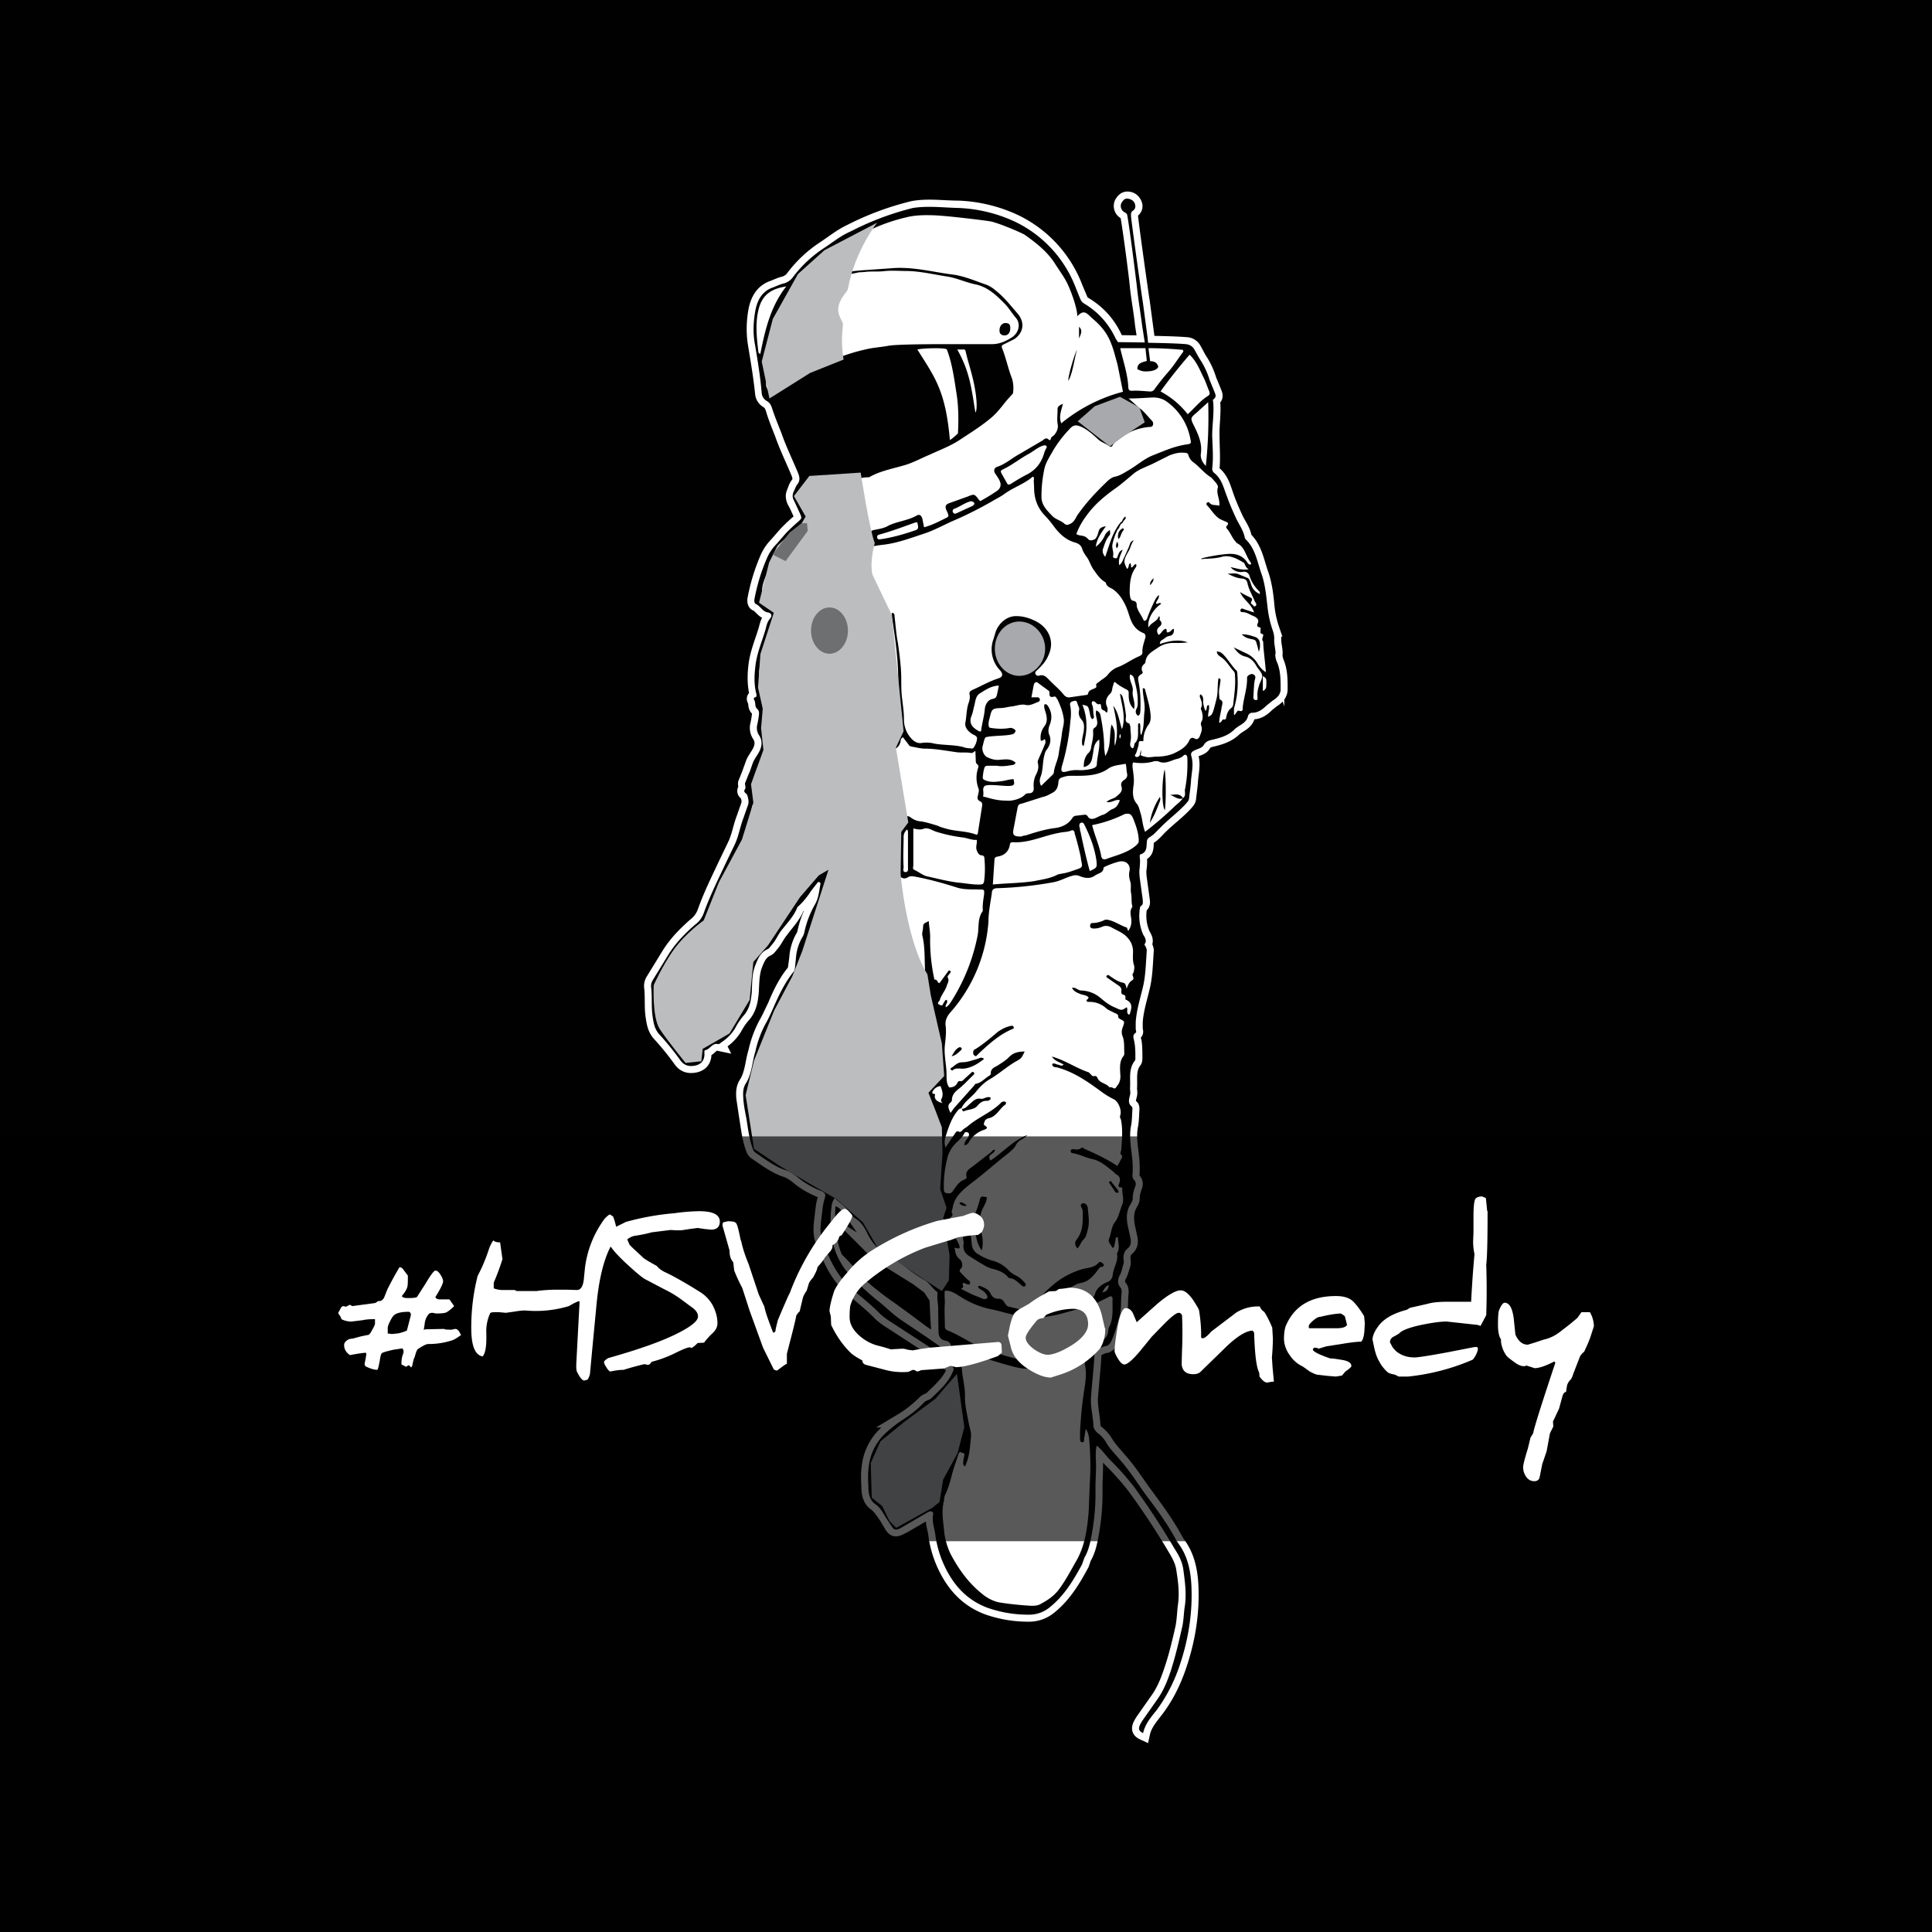 <svg xmlns="http://www.w3.org/2000/svg" viewBox="0 0 576 576"><defs><style>.st0{fill:#6e6f71}.st0,.st1,.st2{mix-blend-mode:multiply}.st3{fill:#fff}.st1{fill:#a7a9ac}.st2{fill:#bbbdbf}.st7{fill:#010101}</style></defs><g style="isolation:isolate"><path id="Layer_3__x28_1:1_x29_" d="M0 0h576v576H0z" class="st7"/><g id="shadow__x28_1:1_x29_"><path d="M380.8 197.7c-.3-.9-.6-1.8-.5-2.7.1-1.5-.5-3-.4-4.6 0-.9-.2-1.8-.5-2.7a31 31 0 0 1-1.5-6.7c-.3-3.4-.7-6.9-1.9-10.2-1.2-3.5-1.8-7.3-4.6-10.1a1 1 0 0 1-.3-.5c-.3-2-1.6-3.7-2.5-5.5-1-2.2-2-4.4-2.8-6.7-.9-2.5-1.5-5.2-3.8-7-.4-.3-.6-.8-.5-1.3.3-3.3 0-6.5 0-9.8-.1-3.3.5-6.6.2-10 0-.2-.2-.6 0-.8 1.2-.8.6-1.6.3-2.5l-1.4-3.4a23 23 0 0 0-3-6.3l-1.4-2.6c-.5-1-1.4-1.7-2.7-1.7-3.2-.3-11.2-.4-11.2-.4l-.2-1.8-1.4-10.5c-.4-2.3-3.2-22.4-3.5-25.4 0-.7-.1-1.3.6-1.7.8-.6.9-1.4.5-2.2-.5-1-1.3-1.4-2.2-1.4-.9 0-1.4.7-1.8 1.4-.4 1 0 2.2 1 2.7.4.2.7.4.8 1 .8 4.4 2.6 18.3 2.8 20.7.4 4 1.2 8 1.6 12l.8 5.1-8-.1-.7-1.1c-2-4.4-5-7.8-9.2-10.3-.7-.4-1-.8-1.2-1.4l-1.4-3.3a36 36 0 0 0-18.4-20 44 44 0 0 0-16.7-4c-4.5 0-9-.7-13.5.1a85 85 0 0 0-18.6 6.9c-3 1.4-5.4 3.4-8 5.1a36.8 36.8 0 0 0-9.1 8.5 5 5 0 0 1-2.8 2c-1.3.3-2.6 1-3.8 1.4-2.8 1.2-4 3.6-4.6 6.2-.7 3.5-.8 7.2-.2 10.7.8 4.8 1.6 9.6 2.1 14.4a3 3 0 0 0 1.5 2.4c1 .6 1.4 1.5 1.7 2.5.7 2.4 1.7 4.8 2.6 7.1 1.4 4 3.2 7.7 4.8 11.5.5 1.2.9 2.4 0 3.6-.6.7-.8 1.5-1.1 2.3-.5 1-.4 1.8 0 2.8.7 1.2 1.2 2.4 1.8 3.7.6 1.4.6 1.4-.6 2.5a48.6 48.6 0 0 0-3.7 3.5l-2.7 3.1a13.7 13.7 0 0 0-2.8 4.1 56.9 56.9 0 0 0-3.8 12.5c0 .5 0 1.1.5 1.3 1.4.6 2 2.3 3.6 2.5 1 .2 1.3 1 .6 1.8-1 1.1-1.1 2.5-1.5 3.7-1 3.2-2.3 6.4-2.8 9.7-.4 3-.5 6 .2 9 .1.6.1 1-.4 1.1-.4.1-.4.5-.3.7.6.8.1 2 .9 2.7.8.7.6 1.5.5 2.3a30 30 0 0 1-.4 2.3 4 4 0 0 0 .5 3.3c1.4 2.1.6 4.2-.6 6-.5.8-1 1.5-1.3 2.3l-1.2 3.3-1 2.5c-.3.4.3 1.4-.1 2-.7 1 .6 1.2.7 1.8.3 1 .6 2 .1 3.2l-1.3 3.7c-1 2.6-1.4 5.5-2.7 8.1l-2.6 5.4c-2.2 4.7-4.5 9.3-6.2 14.1-.6 1.7-1.5 3-2.9 4.1-3.1 2.7-6 5.7-8.1 9.2l-4.6 7.5c-.3.6-.4 1-.4 1.7.4 3 0 6.1.5 9.2.3 1.8.5 3.3 1.8 4.9 2.3 2.5 4.5 5.2 6.5 8 1.2 1.6 2.7 1.8 4.3 1.5 2-.4 3-1.8 2.8-4 0-.2 0-.5.2-.6 1.5-.2 2.1-2.3 4-1.9a13 13 0 0 0 5-4.8 19 19 0 0 1 2.4-3.5c1.3-1.4 2-3.2 2.3-5.2l.2-1.5c.2-2.8.1-5.5 1-8.2.8-2 1.5-4 3.7-5 .5-.2.8-.7 1.2-1.2 1.2-1.3 1.8-2.9 2.9-4.2 1.6-2.2 3.6-4.2 4.7-6.8 0-.2.2-.4.3-.5 1.6-1.4 2.8-3 4-4.8l1.8-2.3c.1-.2.4-.4.6-.2.3.1.3.4.3.6-.4 2-.5 4.1-1.6 6a28.3 28.3 0 0 0-3.2 8.4 5 5 0 0 1-.7 1.6 14.5 14.5 0 0 0-1.7 6l-.4 3c0 .4-.1.8-.4 1.1-2.5 3-4.2 6.6-5.7 10.2-.9 1.8-1.7 3.7-2.7 5.4a32 32 0 0 0-3 8.2c-1 3.2-1 6.7-2.9 9.6-.8 1.3-.8 2.7-.7 4.2l.9 6c.5 3 .8 6 1.8 8.8.2.6.4 1.2 1 1.6 2.7 1.8 5.3 3.8 8.4 5 1.5.4 2.8 1.2 4 2.2 2 1.7 4.3 3 6.7 4 1.7.7 1.9 1 1.4 2.7-.5 1.5-.6 3.1-.8 4.7-.3 2.5-.7 5 .1 7.4l1.7 4c1.6 3.9 3.7 7.5 7 10.4 2.8 2.4 5.7 4.7 8.3 7.3.7.8 1.6 1.4 2.4 2l12 7.8c1 .7 2.3 1.4 3.2 2.4 1.1 1.3 2.4 2.4 3.8 3.4.9.6 1 1.2.6 2.1-1.5 3.3-4.2 5.5-6.6 7.9-.5.4-1.3.5-1.8 1-2.1 2.1-4.5 4-7 5.5a40.2 40.2 0 0 0-4.7 3.8 16 16 0 0 0-5 10c-.3 2-.2 4-.1 6 0 1.9.4 4 2 5 1.5 1.2 2.3 2.6 3.3 4l1.6 2.7c.8 1.1 1.2 1.2 2.5.6l1.2-.6 7.2-4.2c.9-.5 1.7-.1 1.5.7-.4 2 .3 3.8.6 5.7a32 32 0 0 0 3.5 11.1c2.7 5.1 6.5 8.9 12 11 4 1.4 8 2.1 12.4 2.1 2.3 0 4.3-.7 6-2 4.5-3.5 7.3-8.2 9.9-13l.7-2c1.2-2 1.7-4.3 2.1-6.5.9-4.7 1.3-9.4 1.2-14.2 0-2.9.3-5.8.1-8.8 0-1.2-.1-2.5.3-3.9 1.7 1.4 2.7 3 4 4.3a81 81 0 0 1 7.1 8 221 221 0 0 1 12.1 18.3c1.2 2 2.3 4 2.6 6.4.6 3.7 1 7.4.4 11.1-.2 2-.3 4.2-.7 6.2-1 4.4-2 8.7-3.5 13-1 3-2.2 5.9-4 8.4l-4 5.7a12 12 0 0 0-1.2 2c-.4 1-.3 1.7 1 2.3.6-2.7 2.4-4.7 4-6.8 2.9-3.8 5-8 6.6-12.5 2.8-8 4.2-16.2 3.8-24.7-.2-4.1-1-8.2-3.3-11.7l-1.1-1.6c-2.5-4.7-5.6-9-8.7-13.2-2.8-3.7-5.2-7.7-8.3-11.1-1.4-1.7-3-3.3-4.1-5.2-.6-1-1.5-2-2.5-2.8-.7-.5-1.1-1.2-1.2-2-.1-3-1-5.9-.7-8.9.3-4.1.8-8.3 1-12.4 0-.7.1-1.2.8-1.5.9-.4 1.7-.9 2.7-1 .7-.3 1-.6 1.4-1.2 1.3-2.5 1.9-5.1 2.6-7.8.6-2.2.3-4.6.6-6.9 0-.6 0-1.2-.4-1.6-1-1.3-.7-2.7-.1-3.7.5-1 .6-1.8 1-2.8.1-.5.2-1 .1-1.6-.2-1.3.1-2.7 1.2-3.5 1-.9 1-1.8.9-2.8l-.8-3.7c-.4-2.2-.5-4.5.7-6.6.3-.6.7-1.1.7-1.8 0-1.2.3-2.3.7-3.4.3-.7.3-1.5-.2-2-.7-.8-.6-1.5-.5-2.4V348c0-4.1-1.3-8.2-.5-12.3.3-1.5.3-3.1.4-4.7 0-.4.1-.9-.2-1.1-1.2-1-.8-2.2-.5-3.4.2-.7 0-1.4 0-2.1.2-2.7-.5-5.5 1.4-8 .2-.2.2-.7.2-1 0-1.6 0-3.2-.2-4.7-.2-1-.9-2 .3-2.8.3-.2 0-.8 0-1.2v-1.9c.2-3.4 1.2-6.6 2-9.9 1-3.8 1-7.6 1.3-11.5 0-.4-.2-.9-.4-1.3-.1-.2-.4-.4-.2-.7.7-1 0-2-.5-2.9a14 14 0 0 1-1-7.4c.1-.4 0-.8.4-1 .7-.5.6-1.2.5-1.8l-.9-6.6c-.1-1-.2-2 0-3 .1-1 .2-2 0-3 0-.5-.1-1 .3-1 1.9-.6 1.7-2.1 1.8-3.5 0-.8.3-1.3 1-1.7 1.2-.8 2-1.8 3-2.8 2.4-2.4 5.3-4.5 7.6-7 .4-.5.9-.9 1-1.6.2-1.9.5-3.7.6-5.6.2-2.3.8-4.7.1-7-.3-1 .1-1.4 1-1.8.9-.5 2.1-.6 2.7-1.6.5-.9 1.3-1.3 2.3-1.5 2.5-.6 5-1.3 7-3.3l.4-.3c1.3-1 3.1-1.6 3.5-3.6.1-.5.6-.9 1.2-1 2 0 3.3-1 4.6-2.3l1.5-1.2c1.3-.8 2.5-1.9 2.4-3.6 0-2.6 0-5.2-1-7.7ZM280 400.5l-5.1-3.4-4-3-5.2-3.8a93 93 0 0 1-7.5-5.7c-1.3-1.2-3-2-4-3.8-.5-1-3.6-4.3-4.6-5.2-1-.8-2.4-6.6-2.7-9.2s.3-9.3.3-9.3 2.7.2 4.2 1.4 3.3 4.3 6.1 8.2 4 6.8 4.3 7.2a2163 2163 0 0 0 11.7 7.3l3.6 2.7 2.1 3.2.3 6.6.5 6.8Z" style="stroke:#fff;stroke-miterlimit:10;stroke-width:4.18px;fill:#fff"/><path d="M290.8 116.1c-.7-4.3-2-8.1-2.8-11.3-.1-.5-.5-.7-1-.7l-1.6.1c3.8 6.6 4.3 11.4 5.5 18.8.8-1.1 0-6 0-6.9ZM282.3 104.2c-.2-.6-7.2-.4-8.7 0 5.2 8.3 8.4 12.2 9.7 27 1-.6 2.3-2 2.3-2 .3-3.8.2-7.8-.3-11.6-.7-4.6-1.3-9.2-3-13.4Z" class="st3"/><path d="M258.4 104c2.1-.4 4.2-.5 6.3-1a197 197 0 0 1 17.2-.4h13.4c2.5.1 4.6-.8 6.5-2.1 2-1.3 2.6-3.9 1.2-5.7-1.2-1.4-2.3-3-3.6-4.4a16.7 16.7 0 0 0-8.4-5.6c-3-.6-5.9-2-8.9-2.4-3.8-.5-7.5-1.5-11.3-1.6-2.3 0-4.6-.2-6.9 0-2 .2-4 0-6.1.3l-1.7.1c-3.5.8-7 1-10.5 1.4-2.7.3-5.3 1-8 1.6-.5.1-.9.4-1.2.9-.9 1.5-1.9 2.9-2.5 4.4-1.3 2.8-2.4 5.8-3.6 8.7-1 2.6-1.2 5.4-1.9 8.1-.6 2.8 0 5.7.1 8.6l.3 1c.3 1 1 1.3 1.8.5 2-2 4.7-3 7.1-4.3 3.1-1.6 6.3-2.9 9.4-4.3a56 56 0 0 1 11.3-3.7Zm41.4-7.7c1.1 0 1.5.5 1.4 1.6 0 1.2-.7 2.1-1.7 2.1s-1.6-.6-1.5-1.6c0-1.2.8-2 1.8-2ZM301.3 144.3l5-3a9.8 9.8 0 0 0 5.1-6.2c.2-.7.5-1.2.8-1.8 0-.6-.5-.6-.9-.5-1.6.5-3 1.6-4.4 2.4-2.7 1.5-5.1 3.5-8 4.8-.4.2-.6.5-.3.9l1.7 3c.2.6.5.7 1 .4Z" class="st3"/><path d="M241.4 153.9c.8 2.4 1.8 4.8 3.7 6.7.9.8 1.6 1.2 2.7 1.2 3.3-.2 6.6 0 10-.4 1.6-.2 1.7-.1 1.7-1.8 0-.9.2-1.4 1.2-1.7 1.4-.3 3-.5 4.3-1.2 2.7-1.3 5.8-1.5 8.4-3 .8-.6 1.4-.1 1.7 1l.5 2.5c2.2-.6 4-1.6 6-2.5 1.5-.7 1.5-.8.7-2.3-.6-1.4-.4-2 1-2.5l5.3-2c2-.7 2.1-.6 3.4 1.2l.4.3 4.4-2.6q2.6-1.6 1-4.1l-.8-1.1c-.9-1.1-.8-2 .6-2.6 2.3-.8 4.1-2.4 6.2-3.5 2.4-1.3 4.6-2.8 6.9-4.2.6-.3 1.2-1 2-.3.4.3.7 0 .8-.3.1-.5.5-.7.8-1 .9-1 1.3-2 1.1-3.4-.2-1.4 0-2.7 0-4.1 0-1 .5-1.5 1.6-1.8-.6 2-1.3 3.8-.6 5.8a48.3 48.3 0 0 1 18.4-9.4c-.6-2.8-.9-5.4-1.6-8-.8-3.3-1.3-5-2.2-7.2-1.6-4-4.5-5.9-5.8-7.2-1.4-1.4-2.2-2-4-.1a34 34 0 0 0-2.8-9.6c-1-2.3-2.6-4.2-4-6.3-2.2-3.6-5.5-6-8.8-8.4a54 54 0 0 0-10.2-4c-1.1-.2-12.1-1.6-16.6-1.8-2.7-.1-5.5-.1-8.2.5a49 49 0 0 0-10.1 3.4c-2.2 1-4.7 1.6-6.8 2.8-4 2.3-8 4.9-11.5 7.8-1.5 1.2-3 2.4-4.2 4.3.8 0 1.3 0 1.9-.2 1.1-.3 2.2-.5 3.4-.6 5-.5 10-1.5 15-1.8l8.6-.5c6-.3 11.7 1.3 17.6 2 3.3.4 6.4 1.9 9.6 3a9 9 0 0 1 2.7 1.5c2.6 2 4.6 4.6 6.7 7 2.2 2.7 1.8 5.8-1 7.6-1 .6-2 1.2-3 1.6-.5.2-1 .4-.7 1.3 1.2 2.7 1.7 5.7 2.8 8.5 1 2.2.4 5 .4 5l-1.7 1.9c-1.5 1.6-2.7 3.5-4.4 5-3 2.5-6.2 4.5-9.3 6.6-3 2-6.2 3.2-9.3 4.5-2.3 1-4.6 2.2-7 3-3.7 1.3-7.7 1.8-11.2 3.8l-.5.1c-2.7 0-5.2 1.4-8 1-.7 0-1.2.3-1.5 1l-.6 1.4c0 .2-.2.3-.4.4-.8-1.2-1.1.4-1.5.3-.7-.1-1-.1-1.4.4-.2.4-.5 0-.5-.2 0-.9-.3-1-.9-.3-.2.3-.4.6-.8.7-.4-.2-.3-.9-.8-.9-.6.4-.6 1.3-1.1 1.5-1 0-.3-1-.9-.9-.4 0-.9-.2-1.3 0-.8.5-.4 1.2 0 1.9 0 .3.2.5.4.8.7 1.5 1.5 2.9 2 4.4Zm80.3-56.5c.9 1 .9 1.5 0 3.5v-3.5Zm-.6 7c-.6 1.5-1.3 7.2-2.6 9-.1-1.3 2-8.3 2.6-9Z" class="st3"/><path d="M329.8 144c.8-.8 1.7-1.7 2.8-1.9 1.4-.2 2.6-1 3.8-1.8 2.5-1.4 4.6-3.4 7.3-4.4 3.3-1.3 6.6-3 10.2-3.4 1.4-.1 1.4-.3 1.1-1.6-.4-2-1-3.8-2-5.5-1.3-2-2.8-3.8-4.7-5.4a6.2 6.2 0 0 0-4.5-1.5l-7.2.3 3 2.6c1.6 1.2 2.7 2.8 4 4.1.3.4.4.8.2 1.3-.3.6-.7.4-1.2.5-2.8.3-5.4 1-7.7 2.8-1 .7-2.2 1.4-3 2.6-.2.4-.6.8-1 .4-1.1-.9-2.5-1.2-3.5-2.2-1.5-1.4-3-2.7-4.8-3.6-1.7-.7-2.5-.6-3.8.8a35.2 35.2 0 0 0-4.6 6c-1 2-2.4 3.8-2.8 6-.4 2.6-.8 5.1-.8 7.7-.1 2.8 1.6 4.5 3.3 6.1 1 1 2.6 1.3 3.7 2.3.4.4 1 .3 1.5 0 1.3-.5 1.6-1.6 2.2-2.6 2.4-3.6 5.4-6.7 8.5-9.7ZM354 123.5c2.3-1.9 3.9-4 6.1-5.5.7-.4.6-1 .3-1.6l-1.6-3.7c-1.2-2.4-2-5-4.1-6.9-3.1 3.5-6 7.1-8.8 11 3.4 1.6 6 4 8.2 6.7ZM337.8 116.5c1.6-.1 3.3 0 4.9.2.8.1 1.3-.1 1.8-.8l3.8-4.9c1.7-1.9 3-4 4.5-6 .1-.1.2-.4 0-.7-3.3-.3-6.8-.5-10.2-.5 0 1.1.4 3.8.4 3.8h.6c1 .3 1.5.6 1.8 1.6.2.5-.7 1.4-2.9 1.5-2.1.2-2.5-.4-3.3-.6 0-1.4.9-1.9 1.8-2.2l1-.3-.4-3.8H334v.1c1 3.9 2.2 7.6 2.5 11.6 0 .6.2 1.1 1.2 1ZM226.3 92c-1.1 4.3-.6 8.6-.1 12.9 0 .2.1.4.6.6 1.4-7.1 3-14 7.7-20.1-4.8.6-7.1 2.8-8.2 6.7ZM234.5 165.3c1.8-2.3 3.3-5 5.4-7 .2-.3.3-.5.2-.8 0-.2 0-.6-.2-.7-.4-.2-.8 0-1 .3-2 1.7-3.8 3.5-5.5 5.4-.5.6-1.1 1-1.3 1.7-.1.3-.4.6-.2.9.5.8 2 1 2.6.2ZM245.3 258c.4-1.6.9-3.2 1-4.9 0-.8.8-1.6-.6-2-.2-.1-.3-.6-.2-.9.1-.8 0-1.6.5-2.5 1.3-2.9 2.1-6 4.5-8.5q-2.5-.2-2.4-2.4c.6 0 1.2.3 1.8 0 0-.7-.5-1.1-.9-1.6-.3-.3-.6-.7-.7-1.1-.1-.3 0-.6.1-.8.2-.2.5-.1.7 0 .8.6 2.1.6 2.6 1.9 0 .2.6.5 1 .2v-.4c0-.8-.9-1.2-1-1.8-.2-.7.4-1.3.3-2.2-.3-2.2-1-4.4-1.3-6.7a8.1 8.1 0 0 0-2.8-4.2 4.7 4.7 0 0 1-1.5-2.7c-.6-3-1-5.9-1.7-8.8-1.1-5.4-1.8-11-3-16.3-.3-1.3-.5-2.8-1.9-3.5l-8.5-4.7c0 .5 0 .8-.2 1-1.2 2-2 4.3-2.4 6.8 0 .2 0 .5-.3.7-1 .7-.9 1.7-.9 2.8 0 .4 0 1-.2 1.3-1 1.9-1 3.9-1 6 0 1 .3 1.6 1 2.4 1.1 1.2 1 1.3.2 2.7q-.8 1.3.1 2.5c1 1.2 1.4 2.4.8 4.2-.3.8-1.3 2-.3 3.2 1 1.3 1 2.9.7 4.5-.1 1-.5 1.8-1 2.7-.9 2-2 4-2.8 6.2-.7 1.8-.3 3.6 0 5.2.5 1.5 1.7 3 3 4.3 1.3 1.2 2 2.8 3 4.3.3.4.2 1-.4 1.3-.9-.5-1-1.7-2-2-.2.5 0 1.2-.7 1.3-.6 0-.5-.6-.8-1-.8-1.4-1.5-2.9-2.8-4.2-.5 2.5-1 4.7-1.3 7-.2 1.8 0 3.7 1.3 5.2l1.3 1.5c.8.7.3 1.3-.1 1.8-.6.6-.9 0-1.2-.4-.3-.4-.6-.8-1.1-.7-.9 1.2-1.4 2.7-1.9 4.4-1-1.1-.5-2.5-1-3.4-1.4-.3-2 .5-2.5 1.6-.5 1.3-1 2.7-1.7 3.7-2 2.6-2.5 5.9-3.9 8.7 0 .3-.3.6-.2.8.5.8 0 1.2-.5 1.7-1 1-.8 1.5.6 2 2.5 1.1 5 2.3 7 4.3.6.6 1.4 1 2.2 1.5.7.4 1.1 1.2 2.1 1.7-.6-3-2.6-5.2-3-8 1.6 1.7 2.4 4.1 4.5 5.5-1-2.8-2.3-5.4-2.6-8.6.8.7 1 1.6 1.2 2.4 1 2.5 2 5 3.6 7.3.3.4.5.8 1 .3.5-.4.3-.7 0-1.1l-2.3-3.9c-.2-.3-.5-.8 0-1.2.5 0 .6 1.5 1.5.5.3-.2.6.4.8.7.4.7.7 1.6 1.6 1.9.2.2 0 .8.5.6.3-.1.8-.5.1-1-.7-1-1.3-2.2-1.4-3.8 1 .9 1 2.2 2 2.9 0 .4.3.6.6.3s.2-.7-.3-.8c-.2-.6-1.2-1.5.1-1.6 1.5 0 2-.8 2.5-2l1.1-2.2c2-3.4 1.8-7.1 1.8-10.8 0-.4-.4-1 .3-1.1.6-.1.7.5.8.9.1.2.2.5.1.7-.2 1.5.3 3 0 4.5.8 0 1.4-.2 1.4-.8 0-.9.5-2-.3-2.8-.4-.3-.3-.8-.3-1.2l.1-3.7q.1-1.8 2-3.8c.8 3.8-.5 7.6.4 11.7 1-1.8.6-3.7 1.5-5.1.3 0 .4.1.5.2 1.2 1.1 1.7 1 2-.5Z" class="st3"/><path d="M238 266.4c.5-.7.2-1.2-.1-2.2 0 1-.4 1.5.1 2.2ZM250.5 344c.6-2.4 2.2-4.5 3.5-6.6 2.2-3.5 4-7.1 6-10.7a55 55 0 0 1 3.8-5.7c.6-.9 1.6-1 2.2-1.9 1.3-2 3.1-3.6 4.8-5.3 2.4-2.3 4.8-4.8 6.9-7.4.7-1 .8-1.8.3-2.8-.7-1.5-2-3-.8-4.9v-.4a18.3 18.3 0 0 0-4-9c-2.3-1.4-3.6-3.8-5.4-5.7l-.6-1c-.1-.3 0-.6.3-.8.3-.2.5-.1.7 0 .8.7 1.7 1 2.2 2 1.5 2 3.4 3.8 5.4 5.7-.2-3.6 0-7-.8-10.4-.2-1 .2-1.8.2-2.7 0-.9.1-.9 1.7-1.7.1 1.8.5 3.5.4 5.3-.2 4 .4 7.9 1 11.8 0 .2 0 .5.3.4.9-.3.8 1 1.6 1l2.4-3.4c.1-.1.2-.5.6-.3.4.2.2.5 0 .8-.2.4-.8 1-.6 1.3.5 1-.2 1.7-.4 2.6-.5 1.4-1.5 2.6-2 4-.1.5-1.1 1 0 1.5 1 .5.9-.4 1.2-.7.3-.3.3-.8.8-.8.7.8-.6 1.4-.2 2.2 1-.5 1.4-1.4 2-2.2 2.2-3.5 4-7.3 5.5-11.1 1-2.7 1.7-5.4 2-8.3.4-2.4 0-5 1.4-7v-.5c0-1.5.3-3 .5-4.6.1-1.4 0-1.4-1.3-1.4-2.2-.1-4.3.1-6.5-.5-4.1-1.2-8.3-2.5-12.6-3.3-.9-.2-1.6-.3-2.4.2-.5.3-1 .4-1.7.1-2.3-1.2-4.9-1.8-7.3-2.7-1.7-.6-3.2-1.6-5-2.3-2.2-.9-4.6-1.5-6.9-3.1l-.6 1.7c-.5 1.6-.8 3.4-1.5 5a45 45 0 0 0-2.4 7.2c-.6 2.3-1 4.7-2.2 6.8-.5.8-1 1.7-1.2 2.7-1.3 4.6-3 9-3.6 13.9 0 .4-.2.9-.6.8-1.4 0-1.7 1-2 1.9-.6 1.4-1.7 2.6-2.4 4l-1.1 2.2-2.6 6c-1.3 3.2-2.7 6.4-3.5 9.7-.5 2.3-1 4.7-2.1 6.9-.7 1.1-1.4 2.5-1 4 .8 2.7.9 5.6 1.2 8.3a54 54 0 0 0 1.1 6.6c.1.6.4.8 1 1 2 1 3.9 2 5.4 3.6.6.8 1.5 1.2 2.5 1.4.6.1 1 .4 1.6.6 1.2.4 2 1.4 3 2.2 2 1.9 4.6 2.7 7.3 3.4.8.2 1 0 1.3-.6l.6-1.2c.6-2.7 1.9-5.1 2.6-7.8ZM240.5 187.2v-1.5c-1-3.3-.4-6.6 0-9.9.5-4 1.3-7.8 2.2-11.6.2-.8.2-1.5-.2-2.3-.4-1-1-1.8-1.5-2.6a34.9 34.9 0 0 0-5.4 8c-.6 1.5-.8 1.5-2 .6a7 7 0 0 0-2-1c-.6-.1-1-.1-1.2.4-1 2.6-2.5 5-3 7.7-.4 2.5.2 4.3 2.3 5.8 2.3 1.7 4.6 3.3 7.1 4.7 1.2.6 2.3 1.3 3.7 1.7Z" class="st3"/><path d="M281.8 371c0-1.1 0-2.3-.5-3.4-.4-1.1-.6-2.2-1.2-3.3-1-1.5-.8-3.4.3-5.2v-.7c-1.1-1.1-.5-2.8-1.3-4-.1-.3-.2-.6 0-.8.8-1 .2-2.2.6-3.3.4-1 .5-2.3.7-3.4.1-.5 0-1 0-1.6-.4-3-.9-6-.8-9 0-.4.2-.8 0-1-1.8-1-1.6-3-2.2-4.4-.8-2-1.4-2.5-3.2-1.6-.9.4-1.7.3-2.5.4-.8.2-1.1-.4-.8-1.2.2-.4.4-1 1-1.1.4-.2 1-.4 1-.9.2-1 1-1.1 1.7-1.4.6-.2 1.2-.3 1.3-1.1-.5-.3-1-.4-1.6-.5a.8.8 0 0 1-.7-.5c-.1-.6.9-2 1.6-2l3.8-.6c.9-.3 1.2-.8 1-1.7-.7-3.5-1-7-1.1-11L270 317a52.3 52.3 0 0 0-6.7 8.4c-2.2 3.6-4.5 7.3-6.6 11a35.7 35.7 0 0 0-3.7 7.5c-.6 2-1.3 3.8-2.2 5.7-.8 1.6-1.1 3.4-1.7 5.1-.2.7 0 1.2.5 1.7 1.7 1.5 3.4 3 4.8 4.8.8 1 1.6 1.8 2.6 2.5 1.3 1 2.3 2.4 2.7 4a7 7 0 0 0 2.5 3.8c2.6 2.1 5.6 3.7 8.2 5.7 1.4 1 2.7 2 4.2 2.7a11 11 0 0 1 3.7 2.9c.3.3.5.8 1.1.7.4-1 .8-1.8 1.8-2.3.6-.2.7-.8.7-1.4l-.1-8.8ZM224 280.3h.1ZM218.9 280.4l-7.7-4.2c-1.2-.6-2.3-.6-3.5.4-.4.3-.8.6-1 1-.6.8-1.4 1.2-2 1.9a23 23 0 0 0-6.4 8.6c-.2.8-.6 1.4-1.1 2a7.8 7.8 0 0 0-1.8 5.6c.2 2.2.6 4.4.5 6.6 0 1.9.1 3.6 1.8 4.7l.2.4c2 2.8 4.5 5.2 6.2 8.2.6 1 2 1.2 3.4.5 1.2-.6 1.2-.8.9-2.3l-.1-.6c-1.2-3.2-2-6.5-3.2-9.8-.1-.5 0-.8.2-1.2l1.9-4c.3-1 .9-1.7 1.3-2.4.2-.3.5-.6.8-.4.3.2.4.5.3.9l-.4.7c-.7 1.5-1.2 3.1-2.1 4.5-.8 1.3-.8 2.4-.2 3.7l1.5 4c.8 2.6.7 2.6 3 1.5.3-.2.6-.3.8-.7l-1.3-2.1c-.4-.7-1.2-1.1-1.4-1.9-.2-.9.7-1.4 1-2.2 1-3 2.9-6 4.3-8.9.3-.6 1-1 1.7-1.8.3 1 .2 1.7-.2 2.4-1.6 2.5-3 5-4.3 7.6-.8 1.5-.7 2.6.3 3.7.8.8 1.2 2.5 2.3 2.4 1.2 0 2.1-1.3 2.8-2.4 1.5-2.3 3.2-4.3 4.5-6.7.5-1 .7-2 .8-3 .2-3 .2-6 .2-9 0-.4-.1-.6.1-1 1.2-1.4 1.2-1.4.4-2.8-1-1.8-2.7-3-4.5-4ZM224.8 283.7c.8-.3 1.2-.8 1.5-1.4l-2.1-2c-.5 1.3.6 2.2.6 3.4ZM332 130.4a30 30 0 0 1 9.3-4.5c-1.1-2.3-3-3.5-4.6-5-2.3-2.3-4.6-1.7-7-.6l-1.6.8c-1.7 1.1-3.7 1.8-5 3.7 2.3 2.2 5.2 3.6 7.5 5.6.4.4.8.4 1.4 0ZM285.1 153c1.7-.6 3.4-1.3 5-2.2.2-.2.4-.3.5-.6 0-.4-.8-.9-1.3-.7-1.7.5-3.1 1.6-4.8 2.3-.4.1-.5.5-.3 1 .2.4.5.5 1 .3ZM320.6 248.5c-.2-.5-.4-1.2-1-1-1.2.6-2.5.5-3.7.7-4.6 1-9 3.2-13.8 2.9-.5 0-.8 0-.9.6-.3 2.2-1.7 3.4-3.8 3.7-.5.1-.7.4-.7.8l-.6 7.4c4.3-.3 8.3-.3 12.3-1 2.4-.5 4.9-.8 7.1-1.9l1-.2c1.5-.2 2.9-.7 4.3-1.2 2.1-.7 2-.8 1.6-3v-.9l-1.8-7ZM333.9 219c-.1.4-.3.8 0 1.3.2-.5.4-.8 0-1.4ZM317.2 214c-.3-1.9-1-3.7-1.8-5.4l-.4-.6c-.4-.8-1.2.2-1.7-.4-.5-.5 0-1.3-.7-1.7l-2.9-2.2c-.6-.6-1.2-.3-1.4.5l-.6 3.6h1.8c.4.1.6.4.6.7 0 .3-.1.6-.3.7-1.2.4-2.4 1.3-3.7 1-1.5-.4-2.8.2-4.2.4-1.2.1-2.4.5-3.6.5-2.2 0-2.5.3-3 2.4l-.3 1c-.2.8-.4 2.5.4 2.6 2 .3 4 .3 6 0 .2-.1.6 0 .9.2.7.3.8.6.2 1.3-.8.9-6.6.6-8.5 1.2-.3 0-.8 2.2-.9 2.5-.4 1 .3 2.8 1.3 3.4 1.2.6 2.4 1 3.9.8 1.6-.2 3.2-.4 4.6.9-.1.3-.3.5-.6.6-1.7.3-3.3.6-5 .4-1-.1-1.8-.2-2.8 0-.4 0-.7 0-.8.5-.4 1-.5 1.9-.6 2.8 0 .6.4.8.9 1 1.5.6 3 .4 4.6.2 1.2-.1 2.4-.7 3.7-.6l.1.7c.2 1 0 1.2-1 1.3-2 .3-7.3-.8-8 .2-.5 1 0 1.2-.2 3 1.4.2 3.5 1.2 7 1.2 1.6.1 4.4-.5 5.5-1.8.4-.4.9-.4 1.3-.4 1 0 1.3-.7 1.3-1.6 0-1.2 0-2.5.5-3.6.7-1.3 1.1-2.4.7-3.9 0-.4.2-1 .4-1.5.4-1 1-2 1.4-3.2.2-.7.8-1.4.3-2.3-.4.1-.7.6-1.2.4-.3-1.6.1-3 1-4.3 1-1.1 1-2.3.6-3.5-.2-1-.8-2-.5-3 .6-.2.9.3 1.1.6 1 1.7 1.2 3.6.5 5.4-.4 1-.6 2-.2 3 .7 1.7.3 3.2-.8 4.6-.4.6-.5 1.1-.7 1.8-.4 2-.3 4.2-1 6.3a3 3 0 0 0 .1 2.6l3.2-3 .6-1c.2-1.9 1.1-3.5 1.4-5.3.3-2.1.8-4.2 1-6.4.2-1.5.8-3 .5-4.6ZM327 256.7c-.6-3.7-1.8-7.3-3.5-10.6v-.2c-.3-.4-.5-.8-1.1-.6-.6.3-.5.7-.5 1.2l.2 1.3c1 4 1.8 7.8 3 11.8 2-1 2.1-1 1.9-2.9ZM359.4 139c.5-1.3 1.2-17.5.8-19l-3.3 3c-2 1.7-2 1.7-.9 4.1 1.3 2.7 2.4 5.3 2 8.4-.1 1.3.5 2.5 1.4 3.4ZM320.8 231.4c-1.2 0-2.4 0-3.6.3-1.4.4-1.6.5-1.7 2-.2 1.2-.6 2.2-1.8 2.8-.9.5-1.8 1-2.8 1.3l-6.3 1.9c-.7.1-1 .3-1.2 1l-1.2 6.3c-.4 2.1 0 2.5 2.2 2.4l1.3-.3c2.8-.8 5.6-1.7 8.6-2 2-.4 4.1-1.2 5.4-3.1.2-.4.7-.6 1-.7l2.6-.3c.4 0 .8.1 1 .5.6 1 1.5.7 2.3.5.7-.3 1.3-.7 2-.9 1.2-.2 2-1.4 3-1.8 1.5-.5 1.8-1.7 2.4-2.6-1.4-.5-2.5.9-4 .5.8-1 2-1 2.8-1.6 1-.9 2-1.6 1.5-3.2-.2-.7.2-1.4.9-1.8.8-.5 1-1.2.8-2-.2-.8-.1-1.7-.4-2.8-1.8.4-3.6.3-5.1 1.3-3 2.1-6.4 2.2-9.7 2.3Z" class="st3"/><path d="M340.9 188.8a7 7 0 0 1-4.1-4.8c-.4-1.5-.9-3-1.6-4.3-.9-1.5-1.8-2.7-3-3.7-.9-.7-2.3-.8-2.4-2.2l-.3-.2c-1.4-.8-2.3-2-3.2-3.3-.8-1.2-1.2-2.5-2-3.7-.6-1-1.4-1.9-1.7-3-.2-1-1-1.4-1.8-1.7-2.7-.7-4.7-2.4-6.3-4.6-1-1.2-1.8-2.4-2.9-3.4a11.7 11.7 0 0 1-3.3-8.6v-2c-.1-.3.3-.8-.4-1.1-2.5 2.1-5.8 3.2-8.4 5.2l-3.7 2.2c-3.8 2.1-7.7 4-11.7 5.8-2.9 1.3-5.6 2.8-8.6 3.8-4 1.3-7.9 2.8-12.1 3.3-2.2.2-4.4.8-6.6.8-2 0-4 .7-6.2.4-.5 0-.8.3-1.3.4-1.2.2-1.8 1.5-2.8 2.1-1.3.8-2 1.9-2.5 3.2-.8 2.4-1 4.9-1.2 7.3-.1 1.8-.6 3.6-.4 5.4.6 0 .9-.4 1.3-.6 2-1.3 4-1.6 6.3-.8 2 .7 3.2 2.3 4.3 4 1.6 2.7 1 5.4-1 7.8a8.5 8.5 0 0 1-4.6 2.8c-1.4.4-2.7.6-4.1.2.3 3.7 1.3 7 1.7 10.5.3 3 1.4 5.9 2 8.8 0 .3.2.6.4.8 1.7 1.5 2.8 3.5 4.4 5 1 1 2.2 1.5 3 2.5.5.9 1.1.9 2 .7 2-.3 3.9-.9 5.8-1.4 2.7-.6 3.8-2.7 4.3-5 .4-2 .2-4 .2-6 0-2.8-.6-5.6-.6-8.4 0-6-.8-11.9-1.7-17.8l-.2-2.3c.9 0 .8.5.8 1 .3 2.6.5 5.3 1 7.9.5 3.6 1 7.2 1 10.9 0 2 0 4 .3 6 .3 1.9.5 3.7.5 5.6 0 2.4.8 4.4 2.4 6.1.8 1 1.8 1.4 2.9 1.2 1.3-.3 2.6 0 3.8.2 2.8.5 5.8.2 8.5 1 .8.3 1.6.3 2.4.4h.7c.6-1 1-1.9 1.1-3 0-.7-.8-1-1.4-1.3-1.2-.8-2.3-1.9-2-3.3.4-2 .3-4 .9-6 .3-.8.4-1.5.3-2.3-.2-.8 0-1.1.8-1.5 2.5-1.1 5-2.5 7.6-3.4 1.5-.5 1.6-1.3.7-2.4a9 9 0 0 1-2-9.4l.7-2.3c1-2.3 3-4.3 5.6-4.5a12 12 0 0 1 6.3 1.5c3.6 1.8 5.7 5.8 3.9 10.1-.8 1.8-2 3.2-3.5 4.5-.3.3-.7.6-.4 1.1.2.5.7.7 1.1.5 1.3-.4 2.1.4 2.9 1.2 1.5 1.5 3.2 2.9 4.5 4.6.4.5.9.8 1.6.7l4.3-.7c.4 0 1 0 1.2-.4.2-1.1 1.2-1.2 2-1.6.2-.1.6-.3.5-.5-.4-1 .5-1.1 1-1.6.9-.7 1.8-1.2 2.6-2a7 7 0 0 1 2.5-2c2.3-1 4.3-2.5 6.5-3.4.5-.2 1.2-.5 1.2-1.2-.1-1.6.4-3 .8-4.6.2-.5 0-1-.6-1.2ZM270.4 247.3c-.5.6-.8 1.3-.8 2.2-.2 3-.3 6 0 9 0 .5-.5 1.5.5 1.5.8 0 .6-1 .6-1.6v-10.2c0-.3.1-.6-.3-1ZM272.7 259.2c1.3.6 2.5 1.7 4 2 3.2.7 6.4 1.6 9.7 1.9 2 .2 4 .6 6 .5.7 0 1-.3 1-1 .4-2.3.4-4.5.3-6.8-.1-.7-.5-.9-1-1-.9 0-1.1-.7-1.4-1.4-.4-1 .2-2 0-3.2-1.4.2-2.6-.5-4-.6-2.8-.4-5.6-1-8.3-1.9-1.1-.3-2.3-1.2-3.6-.7-1 .4-2 .1-3 0v11.3c0 .4 0 .7.3.9Z" class="st3"/><path d="M251.1 191.8c.7-1.4 1.1-3 1.2-4.3v-1.2c-.2-.8-.8-1.4-1.2-2.2-1.1-2.5-4.3-3.2-6.5-1.4-1.5 1.1-2 2.5-1.6 4.4.5 1.7.7 3.5 1 5.3.1.8.5 1.3 1.2 1.6 1.8.7 5.1-.5 6-2.2ZM303.3 186.6c-.4-.5-.5-1.3-1.4-.6a14.5 14.5 0 0 0-4.5 6c-.6 1.1-.5 2.4.2 3.5.4.7.7 1.5 1.3 2.1 1.3 1.3 2.6 2.8 4.6 2.8a8 8 0 0 0 7-3.8c.5-.6.3-1.5-.3-2-.3-.3-.3 0-.4.1-.7.7-.8.7-1.1-.3-.1-.3-.4-.8-.5-.7-1 .6-.7 0-.6-.6v-1.7l-1.7.2-.2-1.2c.6-.1.4-1.3.2-1.7-.5-1-2.7-1.1-3.8-1.3.1-.8.8-.4 1.1-.8ZM262.4 160.8c3.6-.5 7.1-1.5 10.6-2.6.6-.3.9-.6.8-1.3l-.2-1.1c-.3-.2-.5 0-.8 0-3.5 1.3-7 2.7-10.6 3.6-.5.1-.6.4-.6.8 0 .5.3.7.8.6ZM268 244.6c-3.7-1.6-7.6-2.7-11-4.8-1.1-.7-2.3-1-3.3.2l.2.2c4.5 1.6 8.7 3.9 13 5.8 1.4.6 1.5.6 2.9-.8-.5-.5-1.2-.4-1.8-.6ZM280.4 323.9a3 3 0 0 0-2.3 1.5c-.2.4-.3.7.3.8.6 0 .3.3.3.6 0 1 .9 2 2.2 2.1 0-.3-.5-.5-.3-1 .8-1.3.3-2.7-.2-4ZM266.8 247.3l-7.5-3.7c-2-1-4.1-1.8-6.4-2-1-.2-1.4.2-2 .8-1.5 1.8-2.2 4-3 6.3-.6 1.4-.5 1.5 1 2.2 3.6 1.8 7.2 3.7 11 5.4l7.6 2.9c0-.8.3-1.3.4-2 .1-2.5-.2-5 .3-7.5.3-1-.4-1.9-1.4-2.4Zm-1.7 1.8c-.2.5-.6.4-1 .3l-4-1.9c-2.3-.9-4.6-2-6.8-3-.3 0-.8-.1-.7-1 1.3.2 2.3.8 3.3 1.2l8 3.2.8.4c.3.2.5.5.4.8ZM274.8 244.9c1.7.3 3.3.8 4.9 1.4l3 .9c2.9.7 5.9.6 8.6 1.7.2-.2.3-.2.3-.4l1.3-8.2c.2-.7 0-1.1-.6-1.4-.8-.4-1-1-.6-1.8.2-.7.4-1.5.1-2.1a9 9 0 0 1 0-6c0-.3.1-.8-.2-1-.7-.4-.5-1-.6-1.6l-.1-2.5c-.5.2-.7.7-1.2.6-1.6-.2-3.3 0-4.9-.3-3-.4-5.9-1-8.9-1-1.3 0-2.7-.4-4-.6-.4 0-.7-.2-1-.6-.4-.8-1-1.5-1.6-2.2-.5.2-.6.6-.7 1-.3 2-1.8 2.7-3.4 3.1l-7.6 2c-.7.1-1.4.2-2-.2-.4-.2-.9-.8-1.2-.2-.3.5.2 1 .6 1.3l1.2.6c.4 0 .8.2.7.7-.5.5-1.3 0-1.8.5 0 .6 1.3.2 1 1.2-.1.6-.8.7-1.2 1.2 1 .6 1.1 1 2 3l.9.5c.6.3 1.5.3 1.9 1.1-1.2.7-2.1-.4-3.2-.1 0 .8 1.2.8 1 1.3-.6 1.2.3 1.1 1 1.4 1.5.5 3.1.8 4.6 1.5l6.5 3.2c.7.4 1.6.4 2 .7 1 .9 2.1 1.1 3.2 1.3ZM292.6 218c.2-2.1.9-4.3 1-6.5.2-1.4 1-2.8 2.3-3 1.2-.3 1.3-.8 1.5-1.7l.5-2.4c-2.5 0-4.1 1.3-5.8 2.4-1 .8-1.2 2.2-1.5 3.5-.2 1-.4 2-.8 3-.9 2.3.2 3.5 2 4.5.2.2.4.4.8.2ZM374.5 198.5a5.2 5.2 0 0 0-3.4-2.7c-1.5-.4-2.4-1.4-3.3-2.7l4.2 2c1.3.8 2.4 1.8 3.1 3.1.6 1 1.3 1.7 2.3 2.4-.2-3-.7-6.1-.8-9.1l-.2-.3c-.2-.6 0-1 .2-1.6.2-.7-1-.3-.9-1l.1-.8c.1-.4 0-.6-.4-.6-.7-.2-.6-.8-.5-1.1.7-1.3-.3-1.9-1.1-2.2-1.1-.5-2.1-1.2-3.3-1.2-.5 0-.8-.2-.6-.7.1-.4.4-.5.9-.3l3.1 1c-.9-2.6-3.3-3.8-4.3-6l3 1.5c.6.3 1 .6.5 1.2-.5.7.4 1 .6 1.4.2.2.5.2.7 0 .4-.6-.1-1-.3-1.3-.7-1.9-1.8-3.6-2.2-5.6-.2-.8-.6-1.1-1.5-1.2-1.5-.2-3-.8-4.4-1.5 1.2 0 2.3-.3 3.5.3l2.4 1c.7.2 1 1.5 1.3 2.4q.8 1.6 2.4 2.3v-.6c-1.4-1.3-2.5-3-3.1-4.9-.3-.8-1-1.2-2-1-1.3 0-2.5-.3-3.6-1.5 1.8.4 3.3 1 5.4.6-1.2-.5-1-1.6-1.6-2-2-1.1-4-2.3-6.4-1.6-2.1.5-4.2.4-6.3.6l.4-.2a49 49 0 0 1 7.1-1.3c2.6-.3 5 .3 6.6 2.7.2.3.5.6 1 .4-.1-.2 0-.4-.2-.6-1.5-1.8-1.7-4.6-4.2-5.8l-.2-.3c-1.2-1.2-1.7-2.9-3-4.1v-.5c1.4-1.2 0-1.3-.6-1.7-.5-.3-1.2-.4-1.7-.8-1.4-1.1-2.2-2.6-3.4-3.8-.1-.2-.2-.5 0-.7.2-.2.6-.3.7-.1.8 1.1 2 .5 3 1 .3-2-1-3.7-.4-5.5.1-.5-.3-1-.6-1.4-.6-.7-1-1.4-1.8-1.8-1.8-1.1-3-3-4.8-4.2a4 4 0 0 1-1.6-2.2c-.2-.6-.6-.7-1.1-.8-1.6-.1-3.1.3-4.6.9-1.6.6-3.2 1.6-4.8 2.4-2 1-4 1.6-5.8 3-1.8 1.4-3.5 3-5.3 4.3-3.4 2.3-6.5 5-9 8.3a23.6 23.6 0 0 0-2.9 5.3c.8.5 1.5.5 2 .6.9.2 1.3.7 1.8 1.1.4.5 1.6.2 2-.3.5-.6.7-1.3.9-2 .2-1 .9-1.5 2.2-1.7-1.4 2-2.8 3.7-3 6.1 1.3-1 2-2 2.7-3.3.3-.7.8-1.1 1.4-1.6.2 1.1.2 1.2-.1 1.7-.9 1-1.3 2.2-1.7 3.4-.5 1.2-.2 2 .5 2.9 1.1-3 1.8-6 3.5-8.7a14.4 14.4 0 0 1 1.4-1.8v-.1c.3-.5.5-1 1-1.5.6 1-.6 1.2-.6 1.8v.1c-.8.3-1 1-1.2 1.7-.3.1-.4.4-.5.7-.6 1.2-1.1 2.5-1.4 3.9-.3 1.2.3 2.1.2 3.2 0 .4-.3.8.4 1 .9.3.8-.3 1-.8.3-.5.4-1.3 1.5-1.7-.7 1.6-1.5 2.9-1.1 4.6 1-.8 1.1-1.8 1.6-2.6s.7-1.8 1.2-2.6c.4-.8.3-1.9 1.5-2.1-.7.9-.9 2-1.4 3-1.7 3-1.7 3.1-.7 5.5.8-.3.4-1.4 1.1-1.7.4.4 0 .9.3 1.3.6-.2.7-1 1.4-1 .2.3 0 .7-.2 1-1.6 2.3-1.8 5-1.6 7.7 0 .8.1 2 .9 2.2 1.2.1 1 .8 1.1 1.5.2 1.6 1.4 2.7 2 4.1.2.6.8.4 1-.3.6-1.8 1.5-3.5 2.3-5.2.3-.7.6-1.3 1.3-1.8.2 1.1-1 1.7-.8 2.6.6.2 1-.6 1.5 0-2.6 1.7-4.3 4.7-3.8 7 .7-1.5 2.6-1.6 3-3.3.7.4.1 1 .4 1.2.8.8.5 1.4-.2 2-1 .7-.7 1.5-.2 2.3.9-.3 1-1.2 1.8-1.6.3-.2.6-.3.6.2 0 1 .4.8 1 .5.4-.3.6-1 1.2-.8 0 1-.1 1.8-1.3 2-.7.2-1.3.7-1.9 1-.5.3-1 .6-1 1.5 2.8-1 5.5-1.5 8.3-.5a21 21 0 0 1-4 .2 8 8 0 0 0-5 1.4c-1.5 1-3.4 1.9-3.6 4.2 0 .2-.2.5-.4.6-.7.6-1 1.3-.6 2.1.2.3.3.6-.1.8-1.1.8-1.2 1-1 2.3.6 2.9.7 5.8.6 8.8 0 .5 0 1.2-.7 1.5-.9-.6-.8-1.6-.4-2.3.4-.8.3-1.6.3-2.4-.1-2-.5-4-1-6-.1-.7-.4-1.4-1.3-1.6-.4 1.9 1 3.3.8 5-.2 1.7.9 3.3.4 5.2-1.4-1.3-1.5-2.8-1.6-4.3 0-.5.1-1-.4-1.4-1.3-.7-2.7-1.3-3.7-2.4-.4.3-.4.8-.5 1.1-.4.8-.2 1.7-.8 2.3-1.2 1.2-1.8 2.5-1 4.2.2.5.1 1 0 1.5-.6 0-.6-.3-.7-.4-.9-.4-1-.6-1.1-1.3 0-.3-.1-.9-.4-.7-.8.3-1-.4-1.5-.7-.3-.2-.5-.3-.7-.1-.2.2-.3.5-.2.7.5 1.1.3 2.3.6 3.5.1.4.1.9-.5 1.1-.6-.7-.6-1.6-.8-2.4-.4-1.5-.3-1.5-2.1-1.9.8 2 1.2 4 1.2 6 0 2.1-.4 4.2-.8 6.3-.5-.3-.4-.5-.5-.8 0-1.3.3-2.5.5-3.7.1-1.2.3-2.3-.7-3.4a3 3 0 0 1-.7-2.7c.2-.8-.2-1.3-.4-1.9-.2-.7-.3-1.2-1.2-1-.8.3-1.3.6-1.1 1.6.4 1.5.3 3.1.1 4.7-.3 4.4-1.2 8.8-2.5 13.1-.4 1.6 0 2 1.5 1.6 1-.3 2.2-.5 3.4-.4 1.3.1 2.7 0 4-.3.7-.2 1.4-.5 1.5-1.4 0-2.4 1-4.8.7-7.3-1.5 1-1.6 2.5-1.8 4l-.2 1c-.2 1.6-.8 2.8-2.6 3.2 0-1.5.2-2.9 1.3-4 .5-.6.8-1.3 1-2 .2-1.5.6-3 .5-4.5 0-.4-.1-1 .4-1.2 1-.7.9-1.7.7-2.6-.2-.9-.4-1.7-.2-2.6 1.1.3 1.3 1.2 1.4 2 .6 3 1 6.2 1 9.4l.3 2.1c2-2.9 1-6 1.8-9.4 1.7 2.3.7 4.4 1 6.4 1.3-4 .5-8-.4-12 1.5 2.2 1.8 4.7 2.5 7.1 1.2-3.5 0-6.9-.5-10.6.6.4.7.7.8 1 .4 1.8.8 3.7 1 5.6 0 .8-.5 2 1 2.3.2 0 .3.6.3.9 0 1.5.4 3 0 4.6-.1.7-.2 1.5.7 1.8.6-.4.3-1.1.7-1.5 1-1 .9-2.1.9-3.3v-1.8c0-.3-.1-.8.5-.8.5 1 0 2.3.3 3.6 1-2.4.8-4.7 1-7 .4-2.3-.4-4.7-.4-7 .6 0 .7.2.7.3.5 2.2 1.2 4.3 1.5 6.5.2 1.4.5 3-.6 4.2a8 8 0 0 0-1.4 4c0 .3 0 .8-.3.8-1.4-.4-1 .8-1.2 1.3-.3.8-.4 1.7-.8 2.4-.2.3-.4.6 0 .9.3.2.7 0 1-.2l.4-.4c-.3-.3-.1-.7.4-1.8-.3.6-.1 1.3-.4 1.8.2.2.6.4 1.4.6 1 .3 2 0 2.9 0 2 0 3.9-.2 5.7-1 1.9-1 3.7-1.9 4.6-4 .3-.6.8-1 1.6-.5.7.5 1.2 0 1.5-.7.4-1 .9-2 .4-3.2-.1-.4 0-.9.2-1.3.4-1 .3-1.9 0-2.8 0-.4-.4-.8-.2-1.2.5-1 0-1.9-.3-2.8-.1-.3-.2-.7 0-1.1 1 .5.9 1.5 1 2.3 0 1 .2 1.7.6 2.5.7-.4 0-1.5 1-1.7.3 1.2-.3 2.3-.2 3.5 1.3-.5 1.3-.5 2.5-5.3.5-2 .2-4.1.6-6.2.5.1.6.4.6.6 0 .8-.1 1.5-.3 2.2-.3 1.2-.1 2.4 0 3.6 1.4.5.7 1.6.6 2.5-.2 1.4-.6 2.9-.7 4.4.9-.1.7-1 1.4-1 .6.1.6-.3.7-.7.2-1 .7-2 1.6-2.8.3-.3.5-.7.5-1.2.3-2.7.6-5.4.5-8.2 0-.5 0-1-.4-1.4-1.3-1.4-2.2-3.1-3.8-4.3-.5-.3-1.1-.7-1.2-1.6 1.3 0 2 .9 2.6 1.6 1 1.3 1.9 2.7 3 3.8.4.3.4.7.5 1.2.3 3.6 0 7-1 10.4v2c.7-.4.8-1.5 1.5-1.3 1.2.4 1-.4 1.1-1 .3-2.9 1.3-5.6 1.2-8.5v-.6c.3-.6 1.3-1 1.8-.8.6.2.9.5.7 1.3-.3 1-.3 2-.4 3.1l-.1 2.2c0 .6.1 1.1.7 1.1.7 0 .5-.6.5-1 0-1 .1-2 .4-3 .3-1.2 1.1-2.3 1-3.3-.2-1-1.3-2-1.8-3Zm-.3-8.6a2 2 0 0 1 1.4 1.7c0 1 0 1.8-.3 2.7l-.5-2c-.4-1.5-.4-1.5-1.9-1.8-.9-.2-1.8-.4-2.8-1.4 1.7 0 3 .4 4.1.8ZM333 163.4c-.5-.6-.2-1.2 0-1.9.6.8.4 1.4 0 2Zm1.8-5c-.6.5-.6 1.5-1.3 2.3-.4-.8-.1-1.4 0-2l.5-.7c.3-.1.6-.5.8-.5.4.2.2.6 0 .8Zm8.2 16c-.2-.9.3-1.4.9-2 0 .9-.5 1.5-1 2Z" class="st3"/><path d="M376.5 201.7v4.4c1.4-.6 1-1.7 1.1-2.7.1-.9-.4-1.4-1.1-1.7ZM352.8 225.4c-.8 1-2 .9-3 1.3-1.3.5-2.7 1-4.2.5-.6-.3-1.4-.2-2 0-1.9.5-3.8.5-5.7.2-.4.9-.2 1.7 0 2.5.1 1.6.3 3.1 0 4.7-.1 1.8-.3 3.5 1 5.1.6.8.8 1.7 1.1 2.7.6 1.8.7 3.8 1.4 5.7 3.1-2.3 6-4.8 8.6-7.4 1-.9 2-1.6 2.7-2.7-1.6.6-2.7-.8-4-1 1.4 0 3-.7 4 1 1-.7.4-1.8.6-2.7.6-3 .8-6 .8-9 0-1-.7-1.5-1.3-.9Zm-7.2 14c-.8 2-1.6 4.1-2.9 6a19.6 19.6 0 0 1 3-7.8s.2 0 .2 0h-.1c.3.7 0 1.3-.2 1.9Zm1.6 2c-.8-1.3-.9-8.2 0-12 .5 1.4.5 9.2 0 12ZM337.8 283.7c0-1.5-.6-2.8-1.6-4-1.4-1.5-3.3-2.1-5-3-.9-.6-1.7-.6-2.7-.2-.8.3-1.8.6-2.8.4-.4 0-.6-.2-.7-.6 0-.4 0-.8.6-.9 1.3 0 2.6-.4 3.9-1 .1-.2.3 0 .5 0 2.1.3 3.8 1.6 5.8 2.2.4.2.2.8.6 1 .5-.8.9-1.6 1-2.6 0-1.5-1-3 .2-4.5v-.2c-.4-1.3-.2-2.6-.4-4-.2-1 0-2.1-.2-3.2-.3-1-.6-2-.3-3 .4-1.9-.8-3.4-2.7-3-1.6.1-3 .8-4.4 1.4-.3 0-.6.3-.6.4-.1 1.6-1.6 1.6-2.5 2.2-1.5 1.1-3.1.9-4.6.3a3 3 0 0 0-2.2-.1c-1.9.5-3.6 1.5-5.5 2a91 91 0 0 1-12.8 1.5l-4 .1c-1.1 0-1.7.4-1.8 1.6-.3 2.8-.9 5.5-.9 8.3a45.8 45.8 0 0 1-11.5 27.4c-1 1-1.5 2.2-1.3 3.5.2 2 0 4.1-.2 6.2-.3 2.9.4 5.8.5 8.7 0 1.3 0 2.6.8 3.8 1 0 1.9-.3 2.4-1.3.1-.3.2-.7.7-.6.8.2 1.1-.4 1.6-.8l1.8-1.8c.3-.2.6-.3.9 0 .2.4 0 .6-.2.8-1.4 1.3-2.7 2.8-4.3 4-1 .9-2.2 1.8-2.2 3.5 0 .3-.1.5-.3.6-1 .9-.7 1.8 0 3.2l1-1.4 5.8-6.6c.2-.3.5-.7.8-.8 1.6-.2 2.6-1.5 3.8-2.3.3-.1.6-.3.6-.7-.1-1.4 1.1-1.8 2-2.3 1.2-.8 2.4-1.5 3.4-2.6 1.3-1.3 2.9-1.6 4.6-1.6-.9 1.9-.8 2-2.6 3-2.7 1.5-5 3.6-7.6 5.1-1.8 1-3.2 2.6-4.4 4-1.3 1.6-3 2.6-4 4.3l-.1.5c1.2 0 1.8-1 2.6-1.6 1-.8 1.7-1.7 3.2-1.4.8 0 1.6-.6 2.4-.5.2 0 .4 0 .5.3 0 .2 0 .3-.2.5l-.7.3c-1.4-.1-2.4.7-3.2 1.6-1 1.2-2.6 1-3.9 1.5-.4.2-.4-.5-.6-.7h-.1c-.9 0-1.3.7-1.7 1.4a26 26 0 0 0-3.2 7 5 5 0 0 0 .1 3.2l2.6-4c.4-.3.6-1 1.4-.6.4.2.6-.1.8-.3.5-.7 1.3-1 1.9-1.4 3-2.6 6.8-4 9.7-6.9.3-.3.7-.5 1.2-.5.2 0 .4.2.5.3l-.1.5c-2 1.2-2.7 3.8-5.2 4.3-.5 0-.9.4-1 .8-.3.4-.6 1-.2 1.2 1.4.9.5 1.2-.3 1.5-1.7.6-3 1.7-4 3.2-.4.5-.7 1.3-1.7 1.2 0-1.2 1-1.7 1.3-2.6.2-.6 0-1-.4-1.1-.3-.1-.7-.2-1 .3-.6 1.2-1.6 2-2.5 3a9.5 9.5 0 0 0-2.6 4.5c-.6 2.9-1 5.9-1 8.9 0 .6 0 1.2.8 1.3.7.2 1.2.4 1.8-.4 1.1-1.4 2-3 3.8-3.7.2 0 .6-.4.5-.5-.6-1.9 1-2.6 2-3.4l5.3-4.2c.3-.3.5-.8 1.1-.6 0 1.3-2.6 1.2-1.3 3.1 3.7-2.4 6.7-6 11-7.5-.5.5-1 1-1.7 1.3-.7.4-1.3.9-1.7 1.6-.4 1-1.3 1.6-2 2.2-4 3-7.6 6.4-11.6 9.4-2.4 1.8-4.8 3.9-5.3 7.3 0 .5-.5 1-.2 1.5.3.4.1.8-.2 1-.7.4-.4.8 0 1.3.4.6 1.2 1 1.4 2h-.6c-.4-.2-1-.6-1.4 0-.2.5.1 1 .4 1.4l.8.9c.8.8 1.4 1.8 1.8 3 .4 1.2-.4.8-1 .8-.2-.1-.4-.2-.5 0l.2.2c0 1.2.3 2.3 1.4 3 .8.6 1 2.2.4 2.9-.7.7-.3 1 0 1.3a27 27 0 0 0 2.1 2c.4.4.8.7.5 1.2-.2.5-.7.1-1 0-.4 0-.7-.3-1.1 0-.1.4.4.8 0 1.2 0 .2-1 .2 0 .6 1 .4 1.8 1 2.7 1.3l3.3 1.4c.5.2 1 .1 1.3-.2.3-.5 0-1-.3-1.3-.5-.8-1.4-1.1-2.2-1.6-.2-.2-.4-.4-.1-.7 0 0 .4-.2.5 0 1.1.5 2.4.9 3 2.2.6 1 1.3 1.7 2.5 1.6 1 0 1.3.5 1.8 1.2.3.5.6 1 1.4 1.2.9 0 1.7.3 2.5.5 1.2.2 2.6.8 3.2-1 2.8-1.4 4.8-4 7.2-6 2.7-2 5.5-4 8.8-4.8 1.8-.5 3.6-.3 5-1.9.3-.5 1 0 1.3.4.4.5-.1.8-.6.9-.5 0-.7.5-1 .8-1.3 1.8-2.7 3.6-5.2 4a6 6 0 0 0-2 .7l-3.6 2.1c-1.4.6-2 2.2-3.7 2.3-.3 0-.6.4-.7.9 0 .6-.7 1-.6 1.8 4.8-.5 9.4-1.9 14-3.4.4-.2.7-.4.8-1 .5-1.9 2.2-3 3.7-3.6 1.5-.6 1.7-1.6 1.8-2.7.3-2 1.7-3.8 1.2-6 1-1.6.3-3.2.3-4.8-.6 0-.7.3-.8.6l-.3 2.1c0 .4-.6.6-.7.3-.3-.8-1.2-1.5-.9-2.4.6-1.7.6-3.6 1.7-5 1.2-1.6 1.5-3.5 2.2-5.3.7-1.5 0-3.2 0-4.9 0-.1-.1-.2-.4-.2-.8 0-.7-.6-.5-1 .6-1.4.3-2.4-1-3l-.7-.7c-1.9-1.6-3.8-3.2-6.2-3.7-2-.5-3.8-1.6-6-1.8-.3 0-.5-.3-.5-.7 0-.4.4-.5.7-.5.9 0 1.8.3 2.5-.5.2-.1.6.2.9.3a68 68 0 0 1 9.8 5.2c.6-.7.8-1.6 1.2-2.3.2-.3.3-.7 0-.9-.6-.6 0-1.2 0-1.8.2-3 .5-6-.2-8.9 0-.4-.3-.7-.1-1.2.5-1.5-.6-4.2-2-4.9-1.4-.7-2.7-1.5-4-2.4-4-3-8-5.7-13-7-.5-.1-1.3-.2-1.4-1 .8-.4 1.2.1 1.8.2.5 0 1.1.5 1.7 0-1.2-.8-2.6-1-3.5-2.4 4 1 7.3 3.5 11 4.7.2 0 .4.3.6.5.2.4.5.8 1 .6.6-.1.8.2 1 .6.7 1.5 2.7 1.5 3.6 2.7.6-.3 1.2.5 1.6.3.4-.1.6-.8 1-1.2.6-.9.7-2 .6-3-.2-1.9-.3-3.7 1-5.4 0-.2.2-.5.1-.7 0-1.7.2-3.6-.4-5.2-.5-1.2-.2-2.1.1-3.1.4-1.3.5-1.3-.9-2-.2-.2-.5-.3-.5-.6.1-1-.7-1-1.3-1.4-.7-.3-1.6-.6-2.2-1.2a7.5 7.5 0 0 0-5.5-2c-.5 0-.6-.5-.4-.6 1.1-.7.2-1-.3-1.2l-1.5-.4c-1-.4-2-.7-2.6-1.9 1.2-.2 1.8.8 2.7.8 2.3 0 4.2 1 6 2.4 1.3 1 2.6 2 4.2 2.7 1.9.8 1.8.8 3.4-.2.5.7-.3 1.8.7 2.3l.1-.1c.6-1.6 1.2-3.3-1-4.3l-.2-.5c.2-.7-.2-1-.8-1.2-.4-.1-.4-.6-.4-.9.2-1.1-.5-1.6-1.3-2l-2.6-1.8c-.2-.2-.7-.4-.5-.7.3-.5.7-.3 1 0 1.2.8 2.4 1.7 4 2 .6 0 .8.7 1 1.7.4-1.2.8-2 1.5-2.4 1.2-.7-.4-1.6.4-2.3l.1-.1c0-.7.4-1.5.2-2.1-.5-1.4-.3-2.8-.3-4.3Zm-52 28.7c.2-.2.5-.3.8 0 .3.3 0 .6-.2.8-.8.6-1.5 1.5-2.6 1.7.6-.9 1-2 2-2.5Zm1.4 6.2c-1.1 0-2.3-.5-3.3.6l-.4-.3c-.2-.2 0-.4 0-.5 1.1-.6 2-1.6 3.4-1.7 1.5 0 3-.6 4.5-1 .6-.2 1.2-.7 2 0a12 12 0 0 1-6.2 2.8Zm14.4-11.8a36.2 36.2 0 0 0-9.7 7.1l-.8.9h-.2c-.2 0-.4 0-.5-.2-.3-.4-.3-.8-.2-1.3.2-.4.6-.5.9-.8 2.2-1.4 4.2-3.1 6.3-4.8 1-.9 2.4-1.5 3.8-1.9.4 0 .8 0 1 .3.3.6-.3.6-.6.7Zm-11.4 56.3a34 34 0 0 0 2-5.7c.3-1.1 1.3-.5 2-.6 0 1.3-.5 2.2-1 3a9.2 9.2 0 0 0-.7 7.4c.5 1.8.7 3.6.2 5.6-2-2.6-1.7-5.7-2.7-8.4-.2-.4 0-.9.2-1.3Zm-4.1-4.3c-.1-.1 0-.3.1-.3.8-.3 1.2.4 1.7.6l.2.3h-.1a2 2 0 0 1-1.9-.6Zm19.5 24.6c-.2.2-.6.2-.9 0l-.7-.6c-.8-.8-1.6-1.5-2.8-1.7-.3 0-.6-.2-.8-.5-1.3-1.4-3-2-4.8-2.4-1.4-.4-2.5-1.1-3.6-1.8l-3-1.9c-1.4-.9-2-2.1-1.8-3.7v-.6c-.5-1.5.2-2.3 1.7-3 .9 1.3.6 2.8.9 4.2.2 1 .7 1.7 1.5 2.3 1.5 1 3 1.8 4.8 2.3 1.7.4 3 1.3 4.3 2.5a10 10 0 0 0 2.5 1.8 9 9 0 0 1 2.7 2.2c.2.2.4.6 0 .9Zm25.2-31.1c.2-.2.5-.2.6 0 .6 1 1.4 1.8 2 2.7v.5l-.2.1c-.4 0-.7-.2-.9-.4l-1.6-2.4.1-.5Zm-9.7 17c1.9-2.3 1.7-5.2 1.7-8 0-.6-.3-1-.5-1.5-.1-.3-.1-.7.2-1 .3-.2.7 0 1 .1.5.3.7.8.8 1.3.2 2.1.6 4.2 0 6.4-.3 1.1-.5 2.3-1.5 3.2-.7.6-.8 1.7-1.6 2.4-.9-1-.9-1.9-.1-2.8ZM337.9 244.3c-.6-1.5-1.1-1.8-2.6-1.4-.4 0-.7.2-1 .3a38.4 38.4 0 0 1-8.7 3c.8 3.2 2.2 6 2.7 9.2.2 1.2 1.1 1 1.8.8 3-1.1 6.2-2 8.7-4.1.6-.5.7-1 .7-1.6-.1-2.2-.8-4.2-1.6-6.2ZM280.9 329c-.1 0-.1.1 0 .2.3-.3 0 0 0-.2ZM323.7 426.2l-.5 3c0 .4 0 1-.6.9-.6 0-.6-.6-.6-1v-2.2c.2-3.6.5-7.2 1-10.7.5-3 1.2-6.2.4-9.4-.1-.5 1-1.8-.8-1.1-.3 0-.4-.2-.4-.4.3-1-.2-.8-.7-.6-2 .7-4 1.3-6 1.7-1.8.3-3.7.2-5.4 1-1 .6-1.9.7-3 .7-1.9.2-3.6-.2-5.5-.7-4-1-8-2.2-11.8-4l-.8-.3c-.9.9-1.7.2-2.7 0 .3 1.4.4 2.6.4 3.8 0 3.1 1 6.1 1 9.3 0 2.7.6 5.4 1 8 .3 1.4 1 2.8.8 4-.3 3.1-.4 6.2-1.8 9.1-.8-.5-.5-1.2-.5-1.8l.3-1.5c.2-.7-.4-.5-.7-.8-.5-.3-.8-.1-1 .3l-1 3c-1 3-1.5 6.1-3 9l-.4 2.3c-.7 2.6-.3 5.3 0 8a21 21 0 0 0 2 7.7c2.4 4.4 5.3 8.5 9.2 11.7 1.5 1.2 3.1 2.1 5 2.5 3 .6 6 1 9.1 1.1 1.3.1 2.8.2 4-.6 1.8-1.2 3.6-2.4 5-4.1 2.1-2.8 3.7-6 5.5-9.2 2.5-4.4 3-9.5 3.4-14.4.2-2.8.1-5.5.3-8.2.3-4.4.2-8.9-.2-13.3-.1-1-.3-1.9-1-2.8ZM330.6 383.2c-1.2.3-1.4 1.3-2 2.2 1.4-.2 1.8-1 2-2.2Z" class="st3"/><path d="M282.4 434.4c.6-.4 1-1 1.2-1.6l.8-2.6c.8-3.2.7-6.6 1.2-9.9 0-.7.4-1.4.3-2.3l-.9-6.2c-.7 0-.7.5-1 .8a25 25 0 0 1-5.5 5.4c-2.1 1.6-4.2 3-6.2 4.8-.6.5-1.2 1-1.9 1.3-1.6 1-3.4 1.9-4.8 3.3A15 15 0 0 0 260 440v2c0 1.4.4 2.8.8 4.3.3 1.1 1.4 1.5 2.2 2 .7.5 1.3-.2 1.9-.6 1.4-.8 2.7-1.8 4-2.7l3.7-2.5c3-2 6-3.8 8.3-6.7.3-.5.8-1 1.4-1.4ZM330.7 386.8l-1.6.7c-2 1-4.2 2.1-6.4 2.6-3.3.7-6.5 1.9-9.8 2.4-2.4.4-4.6.4-7 .2-3.6-.3-7-1.6-10.6-2.3a27 27 0 0 1-9-3.8c-1.4-.8-2.8-1.8-4.6-1.7-.2 1.2 0 2.4 0 3.5-.2 2.4 0 4.7 0 7 0 .6.1 1 .7 1.3 2 .8 3.8 1.8 5.6 2.8a61 61 0 0 0 15.8 6c1.3.3 2.7.4 4 .2 4.2-.6 8.2-1.4 12.3-2.5 2.7-.7 5.1-2.4 7.9-3.2 1.4-.5 2.2-1.5 2.4-3 0-.6.2-1.2.5-1.7 1.1-2.5.6-5.2.8-7.9 0-.7-.3-1-1-.6ZM277.8 441l-10.5 7c-.8.5-1.7.9-2.4 1.6-.5.6-.8 1-.3 1.7l1.7 2.8c.5.8 1.1 1.1 2 .5 2.3-1.4 4.5-3 6.9-4 2.8-1.3 4-3.4 4.6-6.3.3-1.3.7-2.7.6-4.2-1 .2-1.8.4-2.6 1Z" class="st3"/><path d="M352.7 238ZM340 225.2c.3-.6.1-1.2.4-1.8-.5 1-.7 1.5-.4 1.8Z" class="st7"/><path d="M380.3 195c0-1.5-.5-3-.4-4.6 0-.9-.2-1.8-.5-2.6a31 31 0 0 1-1.5-6.8c-.4-3.4-.7-6.9-1.9-10.2-1.2-3.5-1.8-7.3-4.6-10a1 1 0 0 1-.3-.6c-.4-2-1.6-3.7-2.5-5.5-1-2.2-2-4.4-2.8-6.7-1-2.5-1.5-5.2-3.8-7-.4-.3-.6-.8-.6-1.3.4-3.3.1-6.5 0-9.8 0-3.3.6-6.6.3-10 0-.2-.2-.6 0-.8 1.2-.8.6-1.6.3-2.5l-1.4-3.4a23 23 0 0 0-3-6.3l-1.4-2.5c-.5-1-1.4-1.7-2.7-1.8-3.2-.3-11.2-.4-11.2-.4l-.2-1.8-1.4-10.5c-.4-2.3-3.2-22.4-3.5-25.4 0-.7-.1-1.3.6-1.7.8-.6.8-1.3.5-2.2-.5-1-1.3-1.3-2.3-1.4-.8 0-1.3.7-1.7 1.4-.4 1 0 2.2 1 2.7.4.2.7.4.8 1 .8 4.4 2.5 18.3 2.8 20.7.4 4 1.1 8 1.6 12l.8 5.1-8-.1-.7-1.1c-2-4.3-5.1-7.8-9.2-10.3-.7-.4-1-.8-1.3-1.4l-1.3-3.2a36 36 0 0 0-18.4-20 44 44 0 0 0-16.7-4c-4.5-.1-9-.7-13.5 0a85 85 0 0 0-18.6 7c-3 1.3-5.4 3.3-8 5a36.8 36.8 0 0 0-9.1 8.5 5 5 0 0 1-2.8 2c-1.3.3-2.6 1-3.8 1.4-2.8 1.2-4 3.6-4.6 6.2-.7 3.5-.9 7.2-.2 10.7.8 4.8 1.6 9.6 2 14.5a3 3 0 0 0 1.6 2.3c1 .6 1.3 1.5 1.6 2.5.8 2.4 1.8 4.8 2.7 7.1 1.4 4 3.2 7.7 4.8 11.5.5 1.2.9 2.4 0 3.6-.6.7-.8 1.6-1.2 2.3-.4 1-.4 1.8.2 2.8l1.7 3.7c.6 1.4.6 1.4-.6 2.5a48.6 48.6 0 0 0-3.7 3.5l-2.7 3.1a13.7 13.7 0 0 0-2.8 4.1 56.9 56.9 0 0 0-3.8 12.5c0 .6 0 1.1.5 1.3 1.3.6 2 2.3 3.6 2.5 1 .2 1.3 1 .6 1.8-1 1.1-1.1 2.5-1.5 3.7-1 3.3-2.3 6.4-2.8 9.8-.4 3-.6 6 .2 9 .1.5.1.9-.4 1-.4.1-.4.5-.3.7.6.8.1 2 .9 2.7.8.7.6 1.5.5 2.3a30 30 0 0 1-.4 2.3 4 4 0 0 0 .5 3.3c1.4 2.1.6 4.2-.6 6-.5.8-1 1.5-1.3 2.4-.4 1-.7 2.2-1.2 3.2l-1 2.5c-.3.4.3 1.4-.1 2-.7 1 .6 1.2.7 1.8.3 1 .6 2.1.1 3.2l-1.3 3.7c-1 2.6-1.4 5.5-2.7 8.1l-2.6 5.4c-2.2 4.7-4.5 9.3-6.3 14.2-.5 1.6-1.4 3-2.8 4-3.1 2.7-6 5.7-8.1 9.2l-4.6 7.5c-.3.6-.4 1.1-.4 1.7.4 3 0 6.1.5 9.2.3 1.8.5 3.3 1.8 4.9 2.3 2.5 4.5 5.2 6.5 8 1.2 1.6 2.7 1.8 4.3 1.5 2-.4 3-1.8 2.8-4 0-.2 0-.5.2-.6 1.5-.2 2.1-2.3 4-1.8.2 0 .6-.3.8-.5a13 13 0 0 0 4.2-4.3 19 19 0 0 1 2.4-3.6c1.3-1.4 2-3.2 2.3-5.2l.2-1.5c.2-2.8 0-5.5 1-8.2.8-2 1.5-4 3.7-5 .5-.2.8-.7 1.2-1.2 1.2-1.3 1.8-2.8 2.8-4.2 1.7-2.2 3.7-4.2 4.8-6.8 0-.2.2-.4.3-.5 1.6-1.4 2.8-3 4-4.8l1.8-2.3c.1-.2.3-.3.6-.2.3.1.3.4.3.6-.4 2-.5 4.1-1.6 6a28.3 28.3 0 0 0-3.2 8.4 5 5 0 0 1-.7 1.6 14.5 14.5 0 0 0-1.8 6l-.3 3c-.1.4-.1.8-.4 1.1-2.5 3.1-4.2 6.6-5.8 10.2-.8 1.8-1.6 3.7-2.6 5.4a32 32 0 0 0-3 8.2c-1 3.2-1 6.7-2.9 9.6-.8 1.3-.8 2.7-.7 4.2.1 2 .5 4 .9 6 .5 3 .8 6 1.8 8.8.2.6.4 1.2 1 1.6 2.7 1.8 5.2 3.8 8.4 5 1.5.4 2.8 1.2 4 2.2 2 1.7 4.3 3 6.7 4 1.7.7 1.9 1 1.4 2.7-.5 1.5-.6 3.2-.8 4.8-.3 2.4-.7 4.9.1 7.3l1.6 4c1.7 3.9 3.8 7.5 7 10.4 2.9 2.4 5.8 4.7 8.4 7.3.7.8 1.6 1.4 2.4 2l12 7.8c1 .7 2.3 1.4 3.2 2.4 1.1 1.3 2.4 2.4 3.8 3.4.9.7 1 1.2.5 2.1-1.4 3.3-4 5.5-6.5 7.9-.5.4-1.3.5-1.9 1-2 2.2-4.4 4-6.8 5.5a40.2 40.2 0 0 0-4.8 3.8 16 16 0 0 0-5 10c-.3 2-.2 4-.1 6 0 1.9.4 4 2 5.1 1.5 1 2.3 2.5 3.2 4l1.7 2.6c.8 1.2 1.2 1.2 2.5.7l1.2-.7 7.2-4.2c.8-.5 1.7-.1 1.5.7-.4 2 .3 3.8.6 5.7a32 32 0 0 0 3.5 11.1c2.7 5.1 6.5 8.9 12 11 4 1.4 8 2.1 12.4 2.1 2.3 0 4.3-.7 6-2 4.5-3.5 7.3-8.2 9.9-13l.7-2c1.2-2 1.7-4.3 2.1-6.5.9-4.7 1.3-9.4 1.2-14.2 0-2.9.3-5.8.1-8.8 0-1.2-.1-2.5.3-3.9 1.7 1.4 2.7 3 4 4.3a81 81 0 0 1 7.1 8 221 221 0 0 1 12 18.3c1.3 2 2.4 4 2.7 6.4.5 3.7 1 7.4.4 11.1-.3 2-.3 4.2-.8 6.2-1 4.4-2 8.7-3.4 13-1 3-2.2 5.9-4 8.4l-4 5.7a12 12 0 0 0-1.2 2c-.4 1-.3 1.7 1 2.3.6-2.7 2.3-4.7 4-6.8 2.8-3.8 5-8 6.6-12.5 2.8-8 4.2-16.2 3.8-24.7-.2-4.1-1-8.2-3.3-11.7l-1.1-1.6c-2.5-4.7-5.6-9-8.8-13.2-2.7-3.7-5.1-7.6-8.2-11.1-1.4-1.7-3-3.2-4.1-5.2-.6-1-1.5-2-2.5-2.7-.7-.6-1.1-1.3-1.2-2-.1-3-1-6-.7-9 .3-4.1.8-8.3 1-12.4 0-.6.1-1.2.8-1.5.9-.3 1.7-.9 2.7-1 .7-.2 1-.6 1.4-1.2 1.2-2.5 1.8-5.1 2.6-7.7.6-2.3.3-4.7.6-7 0-.6 0-1.2-.4-1.6-1-1.2-.7-2.7-.1-3.7.5-.9.6-1.8.9-2.8.2-.5.3-1 .2-1.6-.2-1.3.1-2.6 1.2-3.5 1-.8 1-1.8.9-2.8l-.8-3.6c-.5-2.3-.6-4.6.7-6.7.3-.5.7-1.1.7-1.8 0-1.2.3-2.3.7-3.4.3-.7.3-1.5-.2-2-.7-.7-.6-1.5-.5-2.4V348c0-4.1-1.3-8.2-.5-12.3.3-1.5.3-3.1.4-4.7 0-.4.1-.8-.2-1.1-1.2-1-.8-2.2-.5-3.4.2-.7 0-1.4 0-2.1.2-2.7-.5-5.5 1.3-8 .3-.2.3-.7.3-1 0-1.6 0-3.2-.3-4.7-.1-1-.8-2 .4-2.8.3-.2 0-.8 0-1.1v-2c.2-3.4 1.2-6.6 2-9.9 1-3.8 1-7.6 1.3-11.5 0-.4-.2-.9-.4-1.3-.1-.2-.4-.4-.2-.7.7-1 0-2-.5-2.8a14 14 0 0 1-1-7.5c.1-.3 0-.8.4-1 .7-.5.5-1.2.5-1.8l-.9-6.6c-.1-1-.2-2 0-3 0-1 .2-2 0-3 0-.4-.1-1 .3-1 1.8-.6 1.7-2.1 1.8-3.5 0-.8.3-1.3 1-1.7 1.2-.7 2-1.8 3-2.7 2.4-2.5 5.3-4.6 7.6-7.1.4-.5.9-.9 1-1.6.2-1.9.5-3.7.6-5.6.2-2.3.8-4.6.1-7-.3-1 .1-1.4 1-1.8.9-.5 2.1-.6 2.7-1.6.5-.9 1.3-1.3 2.3-1.5 2.5-.6 5-1.2 7-3.3l.4-.3c1.3-1 3.1-1.6 3.5-3.6.1-.4.6-.9 1.2-.9 2 0 3.3-1.2 4.6-2.4l1.5-1.2c1.3-.8 2.5-1.9 2.4-3.6 0-2.6 0-5.2-1-7.7-.4-.8-.6-1.7-.6-2.6Zm-25.6-89.2c2.1 2 3 4.5 4.2 6.9.6 1.2 1 2.5 1.5 3.7.3.6.4 1.2-.2 1.6-2.3 1.4-4 3.6-6.1 5.5-2.2-2.8-4.8-5-8.1-6.8 2.7-3.8 5.6-7.4 8.7-11ZM356 127c-1.2-2.4-1.1-2.4.9-4.1l3.3-3a136 136 0 0 1-.7 19c-1-1-1.6-2.2-1.5-3.5.5-3.1-.7-5.8-2-8.4Zm-15.4 67.5c0 .7-.6 1-1.1 1.2-2.3 1-4.2 2.5-6.5 3.3a7 7 0 0 0-2.6 2c-.7 1-1.7 1.4-2.5 2.1-.5.5-1.4.6-1 1.6 0 .2-.3.4-.5.5-.8.4-1.8.5-2 1.6-.1.5-.9.4-1.3.5l-4.2.6c-.7.1-1.2-.2-1.7-.7-1.3-1.7-3-3-4.5-4.6-.7-.7-1.5-1.6-2.8-1.2-.4.2-1 0-1.2-.5-.2-.5.2-.8.5-1.1 1.4-1.3 2.7-2.7 3.4-4.5 2-4.3-.2-8.3-3.8-10.1-2-1-4-1.6-6.3-1.5-2.6.2-4.7 2.2-5.6 4.5l-.7 2.3a9 9 0 0 0 2 9.4c1 1.2.7 2-.7 2.4-2.7.9-5.1 2.3-7.6 3.4-.8.4-1 .7-.8 1.5.1.8 0 1.5-.3 2.3-.7 2-.6 4-1 6-.2 1.4.8 2.5 2 3.3.7.4 1.5.6 1.5 1.4-.1 1-.5 2-1.1 2.8-.2.2-.5.2-.8.1-.7 0-1.5-.1-2.3-.4-2.8-.7-5.7-.5-8.5-1a9.5 9.5 0 0 0-3.8-.2c-1.1.2-2.1-.3-3-1.2a8.4 8.4 0 0 1-2.3-6c0-2-.3-3.8-.5-5.7-.3-2-.3-4-.3-6 0-3.7-.5-7.3-1-10.9-.5-2.6-.7-5.3-1-8 0-.4 0-.9-.8-1 0 .9 0 1.6.2 2.4.9 5.9 1.7 11.8 1.7 17.8 0 2.8.6 5.6.6 8.4 0 2 .2 4-.2 6-.5 2.3-1.6 4.4-4.3 5-2 .5-3.9 1.1-5.9 1.4-.8.2-1.4.2-2-.7-.7-1-2-1.6-2.9-2.5-1.6-1.5-2.8-3.5-4.4-5l-.4-.8c-.7-3-1.8-5.8-2-8.8-.4-3.4-1.5-6.8-1.7-10.5 1.4.4 2.7.2 4-.2a8.5 8.5 0 0 0 4.6-2.8c2.1-2.4 2.7-5.1 1-7.8-1-1.7-2.2-3.3-4.3-4a6.8 6.8 0 0 0-6.3.8c-.3.2-.6.6-1.2.6-.2-1.8.3-3.6.4-5.4.2-2.4.3-5 1.2-7.3a5.9 5.9 0 0 1 2.5-3.2c1-.6 1.5-1.8 2.8-2.1.5 0 .8-.5 1.3-.4 2 .3 4.1-.3 6.2-.4 2.2 0 4.4-.6 6.6-.8 4.2-.5 8.1-2 12.1-3.3 3-1 5.7-2.5 8.6-3.8 4-1.7 7.9-3.7 11.6-5.8 1.3-.8 2.6-1.4 3.7-2.2 2.7-2 6-3 8.5-5.2.6.3.3.8.3 1.2l.1 2c0 3.2.9 6 3.3 8.5 1 1 2 2.3 2.8 3.4 1.7 2.2 3.6 3.9 6.3 4.6.9.3 1.6.8 1.9 1.7.3 1.1 1 2 1.7 3 .7 1.2 1.1 2.6 2 3.7.9 1.3 1.8 2.5 3.1 3.3l.3.2c.2 1.4 1.6 1.5 2.4 2.2 1.3 1 2.2 2.2 3 3.7.8 1.4 1.2 2.8 1.7 4.3.7 2.2 1.8 3.9 4 4.8.6.2.8.7.7 1.3-.4 1.5-1 3-.9 4.5Zm-5 33.2c.3 1.1.2 2 .4 2.8.2.8 0 1.5-.8 2-.7.4-1.1 1.1-.9 1.8.6 1.7-.6 2.4-1.5 3.2-.8.7-2 .7-2.9 1.6 1.6.4 2.7-1 4-.5-.5 1-.8 2.1-2.2 2.6-1.1.4-1.9 1.6-3.2 1.8l-1.9.9c-.8.3-1.7.5-2.3-.5a1 1 0 0 0-1-.5l-2.5.3c-.4 0-.9.3-1.1.7-1.3 2-3.4 2.8-5.4 3-3 .4-5.8 1.3-8.6 2.2-.5 0-.9.2-1.3.3-2.2 0-2.6-.4-2.2-2.4l1.2-6.3c.2-.8.5-1 1.2-1.1l6.3-2c1-.2 1.9-.7 2.8-1.2 1.2-.6 1.6-1.5 1.8-2.7.1-1.5.3-1.7 1.7-2.1 1.2-.4 2.4-.3 3.6-.3 3.3 0 6.8-.1 9.7-2.2 1.5-1 3.3-1 5.1-1.4Zm-1.7-8.9c.4.6.2 1 0 1.4-.3-.5-.1-.9 0-1.4ZM322 247.8c0-.4 0-.9-.2-1.3 0-.5-.1-1 .5-1.2.6-.2.8.2 1 .6l.1.2c1.7 3.4 3 6.9 3.5 10.6.2 2 .1 2-2 3-1.1-4-2-8-2.8-11.9Zm-1.3 11.5c-1.4.5-2.8 1-4.4 1.2l-.9.2c-2.2 1.2-4.7 1.5-7.1 2-4 .6-8 .6-12.3 1l.5-7.5c0-.4.3-.7.8-.8 2.1-.3 3.5-1.5 3.8-3.7.1-.5.4-.6.9-.6 4.8.3 9.2-2 13.8-2.8 1.2-.3 2.5-.2 3.6-.7.7-.3 1 .4 1 .9.7 2.3 1.3 4.6 1.8 7l.1.8c.5 2.3.5 2.3-1.6 3Zm-5.1-34.3c-.3 1.8-1.2 3.4-1.4 5.2 0 .4-.3.7-.6 1l-3.2 3.1c-.5-.9-.5-1.8-.2-2.6.8-2 .6-4.2 1.1-6.3.2-.7.3-1.3.7-1.8 1.1-1.4 1.5-3 .8-4.6-.4-1-.2-2 .2-3 .7-1.8.6-3.7-.5-5.4-.2-.3-.5-.8-1.1-.6-.3 1 .3 2 .5 3 .3 1.3.3 2.4-.5 3.5a5.5 5.5 0 0 0-1.1 4.3c.5.2.8-.3 1.2-.4.5 1-.1 1.6-.3 2.3l-1.4 3.2c-.2.5-.5 1-.4 1.5.4 1.5 0 2.6-.7 3.9a7.4 7.4 0 0 0-.5 3.6c0 1-.3 1.5-1.3 1.6-.4 0-1 0-1.3.4-1.2 1.3-4 2-5.5 1.8-3.5 0-5.6-1-7-1.2.3-1.8-.3-2 .3-3s6 0 7.8-.2c1-.1 1.3-.4 1.1-1.3l-.1-.7c-1.3 0-2.5.5-3.7.6-1.6.2-3.1.4-4.6-.2-.5-.2-1-.4-.9-1 .1-1 .2-1.9.5-2.8.2-.5.5-.6 1-.6h2.7c1.7.3 3.3 0 5-.3.3-.1.4-.3.6-.6-1.4-1.3-3-1-4.6-.9-1.5.2-2.7-.2-4-.8-1-.6-1.6-2.3-1.2-3.4.1-.3.5-2.4.9-2.5 2-.6 7.7-.3 8.5-1.2.6-.7.4-1-.2-1.3-.3-.2-.7-.3-1-.3-2 .4-4 .3-5.9 0-.8 0-.6-1.7-.4-2.4l.3-1.2c.5-2 .8-2.2 3-2.3 1.2 0 2.4-.4 3.6-.5 1.4-.2 2.7-.8 4.2-.4 1.3.2 2.5-.6 3.7-1 .2-.2.4-.4.3-.7 0-.3-.3-.6-.6-.6h-1.9l.7-3.7c.2-.8.8-1.1 1.4-.5l3 2.2c.6.4 0 1.2.5 1.7.6.6 1.4-.4 1.8.4l.4.6c.8 1.7 1.5 3.5 1.8 5.4.3 1.6-.3 3-.5 4.6-.2 2.1-.7 4.2-1 6.4Zm-45.6 35c-1 0-.6-1-.6-1.6-.2-3 0-6 0-9 0-.8.4-1.5 1-2.1.3.3.3.6.3.9v10.2c0 .6.2 1.6-.7 1.6Zm-2.2-2.8c0 .7-.4 1.2-.4 2-2.7-1-5.2-1.8-7.6-3-3.8-1.6-7.4-3.5-11-5.3-1.5-.7-1.6-.8-1-2.2.8-2.2 1.5-4.5 3-6.3.6-.6 1-1 2-.8 2.3.2 4.4 1 6.4 2l7.5 3.7c1 .5 1.7 1.3 1.4 2.4-.5 2.5-.2 5-.3 7.5Zm-1-11.2c-4.3-2-8.5-4.2-13-5.8l-.2-.2c1-1.2 2.2-.9 3.3-.2 3.4 2.1 7.3 3.2 11 4.7.6.3 1.3.2 1.8.7-1.3 1.4-1.5 1.4-2.9.8Zm2.7-3-6.5-3.2c-1.5-.8-3-1.1-4.6-1.6-.7-.2-1.6-.2-1-1.4.2-.5-1-.5-1-1.3 1-.3 2 .8 3.2.1-.4-.8-1.3-.8-2-1-.2-.2-.6-.3-.7-.6-1-2-1.2-2.4-2-3 .3-.4 1-.6 1.1-1.2.3-1-1-.5-1-1.2.5-.5 1.3 0 1.8-.5.1-.5-.3-.6-.7-.7l-1.2-.6c-.4-.3-.9-.8-.6-1.3.3-.5.8 0 1.1.2.7.4 1.4.4 2.1.2l7.6-2c1.6-.4 3.1-1 3.4-3 0-.4.2-.8.7-1.1l1.7 2.2c.2.4.5.5.9.6 1.3.2 2.7.6 4 .6 3 0 6 .6 9 1 1.5.3 3.2 0 4.8.3.5 0 .7-.4 1.2-.6l.1 2.5c0 .6 0 1.2.6 1.6.3.3.2.7.1 1a9 9 0 0 0 .1 6c.3.6 0 1.4-.1 2-.3 1-.2 1.5.6 1.9.6.3.7.7.6 1.4l-1.3 8.3-.3.3c-2.7-1.1-5.7-1-8.6-1.7-1-.3-2-.5-3-1-1.6-.5-3.2-1-4.9-1.3a5.6 5.6 0 0 1-3.2-1.2c-.4-.4-1.4-.4-2-.7Zm20.2-29.7c.4-1 .5-2 .8-3 .3-1.3.4-2.7 1.5-3.5 1.7-1 3.3-2.3 5.8-2.4l-.5 2.4c-.2.9-.3 1.4-1.5 1.6-1.3.3-2.1 1.7-2.2 3.1-.2 2.2-.9 4.4-1.1 6.5-.4.2-.6 0-.8-.1-1.8-1-3-2.3-2-4.6Zm-17.4 45V247c1 .2 2 .5 3 .1 1.3-.5 2.5.4 3.6.8a45 45 0 0 0 8.3 1.8c1.3.2 2.6.8 4 .7.2 1-.4 2 0 3.1.3.7.5 1.3 1.3 1.5.6 0 1 .2 1 1 .2 2.2.2 4.5-.1 6.7-.1.7-.4 1-1.1 1-2 .1-4-.3-6-.5-3.3-.3-6.5-1.2-9.8-1.9-1.4-.3-2.6-1.4-4-2-.3-.2-.3-.5-.3-.8Zm33.5-69.6c.2.4.4 1.6-.2 1.7l.2 1.2 1.8-.2-.1 1.7c-.1.5-.4 1.2.6.6.1-.1.4.4.5.7.3 1 .4 1 1.1.3.1-.1 0-.4.4-.1.6.5.8 1.4.3 2a8 8 0 0 1-7 3.8c-2 0-3.3-1.5-4.6-2.8-.6-.6-1-1.4-1.3-2.1a3.8 3.8 0 0 1-.2-3.6c1-2.3 2.4-4.4 4.5-6 .9-.6 1 .2 1.4.7-.3.4-1 0-1.2.8 1 .2 3.3.3 3.8 1.3Zm-61.9 3.7c-.3-1.8-.5-3.6-1-5.3-.5-2 0-3.3 1.6-4.4 2.2-1.8 5.4-1.1 6.5 1.4.4.8 1 1.4 1.2 2.2v1.2c0 1.4-.5 2.9-1.2 4.3-.8 1.7-4 3-5.9 2.2-.7-.3-1-.8-1.2-1.6Zm17.6-32.2c0-.4.1-.7.6-.8 3.6-1 7.1-2.3 10.7-3.6.2 0 .4-.2.7 0l.2 1c.1.7-.1 1.1-.8 1.3-3.5 1.2-7 2.2-10.6 2.7-.5 0-.7-.1-.8-.6Zm23-8.5c1.6-.6 3-1.7 4.7-2.2.5-.2 1.3.2 1.3.7-.1.3-.3.4-.5.6l-5 2.3c-.4.1-.7 0-.9-.4-.2-.4 0-.8.3-1Zm14-10.8c-.3-.4 0-.7.4-.9 2.8-1.3 5.2-3.3 8-4.8 1.4-.8 2.7-2 4.3-2.4.4-.1.8 0 .9.5-.3.6-.6 1.1-.8 1.8-.8 2.8-2.4 4.9-5 6.3-1.8.9-3.4 1.9-5 2.9-.6.3-.9.2-1.1-.3l-1.7-3Zm20.5 15.3c-.6.3-1 .4-1.6 0-1-1-2.6-1.3-3.6-2.3-1.6-1.7-3.4-3.3-3.3-6 0-2.7.3-5.3.8-7.8.4-2.2 1.7-4 2.8-6a36 36 0 0 1 4.6-6c1.2-1.4 2-1.6 3.8-.8 1.8.9 3.3 2.2 4.8 3.6 1 1 2.4 1.3 3.5 2.2.4.3.8 0 1-.5.8-1.1 2-1.8 3-2.5 2.3-1.7 5-2.5 7.7-2.8.5 0 1 0 1.2-.5.2-.5.1-.9-.2-1.3-1.3-1.3-2.4-2.9-4-4l-3-2.7c2.7 0 5-.2 7.2-.3 1.7 0 3.1.4 4.5 1.5a17.5 17.5 0 0 1 6.7 10.9c.3 1.3.2 1.4-1.1 1.6-3.6.5-6.9 2-10.2 3.3-2.7 1.1-4.8 3.1-7.3 4.5-1.2.7-2.4 1.5-3.8 1.8-1.1.2-2 1-2.8 1.8-3.1 3-6 6.1-8.5 9.7-.6 1-1 2.1-2.2 2.6Zm4-31.4c1.3-1.9 3.3-2.6 5-3.7l1.6-.8c2.4-1.1 4.7-1.7 7 .6 1.6 1.5 3.5 2.7 4.6 5-3.4 1-6.6 2.4-9.3 4.5-.6.4-1 .4-1.4 0-2.4-2-5.2-3.4-7.5-5.6Zm11-21h7.5l.4 3.8-1 .3c-1 .3-1.9.8-1.8 2.2.7.2 1.2.8 3.3.6 2.1-.1 3-1 2.9-1.5-.4-1-.8-1.3-1.9-1.5h-.5l-.5-3.9c3.4 0 7 .2 10.2.5.3.3.2.6 0 .8-1.5 2-2.7 4-4.4 5.9a76.4 76.4 0 0 0-3.9 4.9c-.4.7-1 .9-1.7.8-1.7-.1-3.3-.3-5-.2-.9.1-1.2-.4-1.2-1-.2-4-1.5-7.7-2.4-11.6v-.1Zm-107.3 1.7c-.5-.1-.6-.4-.6-.6-.5-4.3-1-8.6.1-12.8 1-3.9 3.4-6 8.2-6.7-4.7 6-6.3 13-7.7 20Zm11 6.5c-2.5 1.3-5.1 2.3-7.2 4.4-.7.8-1.4.5-1.8-.6-.1-.3-.3-.6-.3-1 0-2.8-.7-5.7 0-8.5.6-2.7.7-5.5 1.8-8.2 1.2-2.8 2.3-5.8 3.6-8.6.7-1.6 1.7-3 2.5-4.4.3-.5.7-.8 1.3-.9 2.6-.6 5.2-1.3 8-1.6 3.4-.4 7-.6 10.4-1.4l1.7-.1c2-.3 4.1 0 6.2-.3 2.2-.2 4.5 0 6.8 0 3.8.1 7.6 1 11.4 1.6 3 .4 5.8 1.8 8.8 2.4 3.6.8 6 3.1 8.5 5.6 1.3 1.3 2.3 3 3.5 4.4 1.5 1.8.8 4.4-1.1 5.7-2 1.3-4 2.2-6.5 2.1H282c-2 0-14.9 0-17.2.5-2.1.4-4.3.5-6.4 1a56 56 0 0 0-11.2 3.7c-3.1 1.4-6.4 2.7-9.4 4.2Zm47.7-7.8h1.5c.5-.1.9 0 1 .6.7 3.2 2.1 7 2.8 11.3.2 1 .9 5.8.1 6.9-1.2-7.4-1.7-12.2-5.4-18.8Zm.2 25s-1.4 1.4-2.4 2c-1.3-14.8-4.5-18.7-9.7-27 1.5-.4 8.5-.6 8.8 0 1.6 4.2 2.2 8.8 2.9 13.3.6 3.9.6 7.9.4 11.7Zm-46.9 19.4c-.3-.7-.7-1.4.2-1.9.3-.2.8.1 1.2 0 .6 0 0 1 .9 1 .6-.2.5-1.2 1-1.6.7 0 .5.8 1 1 .3-.1.5-.5.8-.8.5-.6.8-.5.8.3 0 .2.4.6.5.3.4-.6.8-.6 1.4-.5.4.1.7-1.5 1.6-.2 0-.2.3-.3.3-.5l.7-1.4c.3-.6.7-1 1.5-1 2.7.4 5.2-.9 7.9-1h.6c3.4-2 7.4-2.6 11.2-3.8 2.4-.8 4.6-2 7-3 3-1.4 6.3-2.6 9.2-4.6 3.2-2.1 6.4-4.1 9.3-6.6 1.7-1.5 3-3.3 4.4-5l1.8-2s.5-2.6-.5-5c-1-2.7-1.6-5.6-2.7-8.4-.4-.8.1-1.1.6-1.3l3-1.5c2.8-1.9 3.2-5 1-7.6-2.1-2.4-4.1-5-6.7-7a9 9 0 0 0-2.6-1.6c-3.2-1.1-6.4-2.5-9.7-3-5.8-.7-11.6-2.3-17.6-2l-8.5.6c-5 .3-10 1.2-15 1.7a18 18 0 0 0-3.5.7l-1.8.1c1-1.8 2.6-3 4-4.3 3.7-2.9 7.6-5.5 11.6-7.8 2.1-1.2 4.6-1.8 6.8-2.8 3.3-1.5 6.7-2.6 10.2-3.4 2.6-.6 5.4-.6 8.1-.5 4.5.2 15.5 1.6 16.6 1.8 2.5.5 9.3 3.4 10.2 4 3.4 2.4 6.6 4.9 8.9 8.4 1.3 2.1 2.8 4 3.9 6.3.5 1 2.8 6.5 2.9 9.6 1.7-1.9 2.6-1.2 4 .2 1.3 1.2 4 3.2 5.7 7 1 2.3 1.4 4 2.3 7.3l1.6 8a48.3 48.3 0 0 0-18.4 9.4c-.8-2 0-3.8.5-5.8-1 .4-1.7.8-1.6 1.8 0 1.4-.2 2.8 0 4.1.3 1.4-.2 2.4-1 3.4-.3.3-.8.5-1 1 0 .4-.3.7-.6.4-.9-.9-1.5 0-2 .3l-7 4.1c-2 1.1-3.9 2.8-6.2 3.6-1.3.4-1.4 1.4-.5 2.5l.7 1.1q1.6 2.6-1 4c-1.4 1-2.9 1.8-4.4 2.7l-.4-.3c-1.3-1.8-1.4-1.9-3.3-1.1l-5.3 1.9c-1.5.5-1.7 1.1-1 2.5.7 1.6.7 1.6-.8 2.3-2 1-3.8 1.9-6 2.5l-.5-2.5c-.3-1-.8-1.5-1.7-1-2.6 1.5-5.7 1.7-8.4 3-1.3.8-2.8 1-4.3 1.3-1 .2-1.2.7-1.2 1.6 0 1.7 0 1.6-1.7 1.8-3.4.4-6.7.3-10 .4-1.1 0-1.8-.4-2.6-1.2-2-1.9-3-4.3-3.8-6.7l-2-4.4-.5-.9Zm-6.7 15.6c.2-.7.8-1.1 1.3-1.7 1.7-1.9 3.5-3.7 5.5-5.4.2-.2.6-.5 1-.3.2.2.2.5.2.7 0 .3 0 .6-.2.8-2.1 2-3.6 4.7-5.4 7-.6.8-2 .6-2.6-.2-.2-.3 0-.6.2-.9Zm-2.4 16.6c-2-1.5-2.7-3.3-2.3-5.8.5-2.8 2-5.1 3-7.7.3-.5.6-.6 1.1-.4.8.3 1.5.5 2.1 1 1.1 1 1.4.9 2-.5 1.1-2.6 2.6-5 4.3-7.1.3-.4.5-.8 1-1 .6.8 1.2 1.7 1.6 2.6.4.8.4 1.5.2 2.3a113 113 0 0 0-2.2 11.6c-.4 3.3-1 6.6 0 9.9v1.4c-1.4-.3-2.5-1-3.7-1.6-2.6-1.4-4.9-3-7.2-4.7ZM223 287c-.3.3-.1.6-.1 1 0 3 0 6-.2 8.9-.1 1.1-.3 2.1-.8 3.1-1.3 2.4-3 4.4-4.5 6.7-.7 1-1.6 2.4-2.8 2.4-1.1 0-1.5-1.6-2.3-2.4-1-1.2-1.1-2.2-.3-3.7 1.4-2.5 2.7-5.1 4.3-7.6.4-.7.5-1.4.2-2.4-.7.7-1.4 1.2-1.7 1.8-1.5 3-3.2 5.8-4.4 9-.2.7-1 1.2-.9 2 .2.9 1 1.3 1.4 2l1.3 2c-.2.5-.5.6-.8.8-2.3 1-2.3 1-3-1.5-.4-1.4-1-2.7-1.5-4-.6-1.3-.6-2.4.2-3.7.8-1.4 1.4-3 2.1-4.5l.4-.7c0-.4 0-.7-.3-.9-.4-.2-.6 0-.8.3-.4.8-1 1.6-1.3 2.4l-2 4c-.1.5-.3.8 0 1.3 1 3.3 1.9 6.6 3 9.8.2.2.1.4.2.6.3 1.5.3 1.7-1 2.3-1.2.7-2.7.5-3.3-.5-1.7-3-4.3-5.4-6.2-8.2l-.2-.4c-1.7-1.1-1.8-2.8-1.8-4.7 0-2.2-.3-4.4-.5-6.6-.2-2.2.5-4 1.8-5.6.5-.6.8-1.2 1.1-2 1.2-3.5 3.7-6.1 6.3-8.6.7-.7 1.5-1.1 2-1.9l1.1-1c1.2-1 2.3-1 3.5-.4l7.7 4.2c1.8 1 3.4 2 4.5 4 .8 1.3.8 1.3-.4 2.7Zm1.8-3.4c0-1.2-1-2.1-.7-3.3l2.2 2c-.3.5-.7 1-1.5 1.3Zm-.7-3.4Zm13.9-14c-.5-.6 0-1.1-.1-2.1.3 1 .6 1.5.1 2.2Zm5.2-7.7-.5-.2c-.9 1.4-.5 3.3-1.5 5-.9-4 .4-7.8-.5-11.6q-1.8 2-1.9 3.7l-.1 3.8c0 .4 0 .9.3 1.2.8.9.3 1.9.3 2.8 0 .6-.6.7-1.3.8.2-1.5-.3-3 0-4.5 0-.2 0-.5-.2-.7-.1-.4-.2-1-.8-1-.7.2-.3.8-.3 1.2 0 3.7.2 7.4-1.8 10.8l-1.1 2.2c-.4 1.2-1 2-2.5 2-1.3.1-.3 1-.1 1.6.5.1.6.5.3.8-.3.3-.6 0-.6-.3-1-.7-1-2-2-2.9 0 1.6.7 2.7 1.4 3.8.7.5.2 1-.1 1-.5.2-.3-.4-.5-.6-1-.3-1.2-1.2-1.6-1.9-.2-.3-.5-1-.8-.7-1 1-1-.5-1.5-.5-.5.4-.2.8 0 1.2l2.3 3.9c.3.4.5.7 0 1.1-.5.4-.7.1-1-.3-1.7-2.2-2.5-4.8-3.6-7.4-.3-.7-.4-1.6-1.2-2.3.3 3.2 1.7 5.8 2.6 8.6-2.1-1.4-2.9-3.8-4.5-5.5.4 2.8 2.4 5 3 8-1-.5-1.4-1.3-2.1-1.7l-2.3-1.5c-2-2-4.4-3.2-7-4.3-1.3-.5-1.5-1-.5-2 .5-.5 1-1 .5-1.8l.2-.7c1.4-2.8 1.9-6 3.9-8.7.8-1 1.2-2.4 1.7-3.7.5-1.1 1.1-2 2.5-1.6.5 1-.1 2.2 1 3.4a16 16 0 0 1 1.9-4.4c.5 0 .8.3 1 .7.4.3.7 1 1.3.4.4-.5 1-1.1.1-1.8-.5-.4-.9-1-1.3-1.5a6.6 6.6 0 0 1-1.3-5.3c.3-2.2.8-4.4 1.3-7 1.3 1.4 2 2.9 2.8 4.3.3.4.2 1 .8 1 .6-.1.5-.8.7-1.3 1 .3 1.1 1.5 2 2 .6-.3.7-.9.4-1.3-1-1.5-1.7-3-3-4.3a10.3 10.3 0 0 1-3-4.4 8.6 8.6 0 0 1 0-5.1c.7-2.2 2-4.1 2.9-6.2.4-.9.8-1.7 1-2.7.2-1.6.2-3.2-.8-4.5-1-1.2 0-2.4.3-3.2.6-1.8.3-3-.8-4.2q-1-1.2-.1-2.5c.9-1.4.9-1.5-.2-2.8-.7-.7-1-1.4-1-2.4 0-2 0-4 1-6 .2-.3.2-.8.2-1.2 0-1-.1-2.1 1-2.9l.2-.7c.4-2.4 1.2-4.6 2.4-6.7l.2-1 8.5 4.7c1.4.7 1.6 2.2 1.9 3.5 1.2 5.4 1.9 10.9 3 16.3.6 2.9 1 5.8 1.7 8.8.2 1 .6 1.8 1.5 2.7a8 8 0 0 1 2.8 4.2c.4 2.3 1 4.5 1.3 6.7.1 1-.5 1.5-.4 2.2.2.6 1 1 1 1.8v.4c-.4.3-.9 0-1-.2-.4-1.3-1.7-1.3-2.5-1.9-.2-.1-.5-.3-.7 0-.2.2-.2.5-.1.7.1.5.4.8.7 1.2.4.5 1 .9 1 1.6-.7.3-1.3 0-2 0q0 2.1 2.5 2.4c-2.4 2.4-3.2 5.6-4.5 8.5-.4.9-.4 1.7-.5 2.5 0 .3 0 .8.2.9 1.4.4.6 1.2.6 2-.1 1.7-.6 3.3-1 5-.4 1.5-1 1.6-2.1.5Zm2.8 95a17 17 0 0 1-7.4-3.4c-.9-.8-1.7-1.8-2.9-2.2-.5-.2-1-.5-1.6-.6-1-.2-1.9-.6-2.5-1.4a15.3 15.3 0 0 0-5.5-3.6c-.5-.2-.8-.4-1-1a56 56 0 0 1-1-6.6c-.3-2.7-.4-5.6-1.1-8.3-.5-1.5.2-2.9.9-4 1.2-2.2 1.6-4.6 2.1-6.9.8-3.3 2.2-6.5 3.5-9.6l2.6-6.1 1.1-2.2c.7-1.4 1.8-2.6 2.4-4 .3-.8.6-2 2-1.9.4 0 .5-.4.6-.8.5-4.8 2.3-9.3 3.5-14 .3-.9.8-1.8 1.3-2.6 1.2-2.1 1.6-4.5 2.2-6.8.6-2.5 1.4-4.9 2.4-7.2.7-1.6 1-3.4 1.5-5l.6-1.7c2.3 1.6 4.7 2.2 7 3.1 1.7.7 3.2 1.7 4.9 2.3 2.4 1 5 1.5 7.3 2.7.6.3 1.1.2 1.7-.1.7-.5 1.5-.4 2.4-.2 4.3.8 8.5 2 12.6 3.3 2.2.6 4.3.4 6.4.5 1.4 0 1.5 0 1.4 1.4-.2 1.5-.5 3-.4 4.6v.4c-1.6 2.2-1.1 4.7-1.5 7.1a56.7 56.7 0 0 1-7.6 19.4c-.5.8-1 1.7-1.9 2.2-.4-.8.9-1.4.2-2.2-.5 0-.5.5-.8.8-.3.3-.2 1.2-1.2.7-1.2-.5-.1-1 0-1.5.4-1.4 1.5-2.6 2-4 .2-.9.9-1.5.4-2.6-.3-.4.3-.9.6-1.3.2-.3.4-.6 0-.8-.4-.2-.5.2-.6.3l-2.5 3.4c-.7 0-.6-1.3-1.5-1a54.2 54.2 0 0 1-1.3-12.2c.1-1.8-.3-3.5-.4-5.3-1.6.8-1.6.8-1.7 1.7 0 1-.4 1.8-.2 2.7.8 3.3.6 6.7.8 10.4-2-2-4-3.6-5.4-5.8-.6-.8-1.4-1.2-2.2-1.9-.2-.1-.4-.2-.7 0-.3.2-.4.5-.3.8l.6 1c1.8 1.9 3.1 4.3 5.4 5.6l.4.4c1.8 2.7 3.3 5.5 3.6 8.7v.4c-1.2 1.9.1 3.3.8 4.9.5 1 .4 1.8-.3 2.7a75 75 0 0 1-6.9 7.5c-1.7 1.7-3.5 3.3-4.8 5.3-.6.9-1.6 1-2.2 1.9a55 55 0 0 0-3.7 5.7l-6 10.7c-1.4 2.1-3 4.2-3.6 6.6-.8 2.7-2 5.1-2.6 7.8l-.6 1.2c-.3.6-.6.8-1.3.5Zm36 26.2c0 .7-.2 1.2-.8 1.5-1 .4-1.4 1.3-1.7 2.3-.7 0-.9-.5-1.2-.8a11 11 0 0 0-3.6-2.8c-1.6-.7-3-1.8-4.3-2.8-2.6-2-5.6-3.6-8.1-5.7a6.8 6.8 0 0 1-2.6-3.8c-.4-1.6-1.4-3-2.7-4-1-.7-1.8-1.6-2.6-2.5-1.4-1.8-3.1-3.2-4.7-4.8-.6-.5-.8-1-.6-1.6.6-1.8 1-3.6 1.7-5.2.9-1.8 1.6-3.7 2.2-5.7.9-2.7 2.3-5 3.7-7.5 2.1-3.7 4.4-7.3 6.6-11 2-3 4.2-5.8 6.7-8.3l9-9.4c0 4 .3 7.5 1 11 .3 1 0 1.4-1 1.7l-3.8.6c-.7 0-1.7 1.4-1.5 2 0 .3.3.5.7.6.5 0 1 .1 1.5.4 0 .8-.7 1-1.3 1.2-.7.2-1.5.3-1.7 1.4 0 .4-.6.6-1 .8-.5.2-.8.7-1 1.2-.3.7 0 1.3.9 1.2.8-.1 1.6 0 2.4-.5 1.8-.9 2.4-.3 3.2 1.6.6 1.5.5 3.4 2.1 4.4.3.2.1.6.1 1 0 3 .4 6 .8 9 0 .6.1 1.1 0 1.6-.1 1.2-.3 2.3-.7 3.4-.4 1.1.2 2.3-.6 3.3-.1.3-.1.6 0 .8.8 1.2.2 2.9 1.3 4v.7c-1 1.8-1.2 3.7-.3 5.3.6 1 .8 2.1 1.2 3.2.5 1.1.5 2.3.5 3.4.2 3 .1 5.9.2 8.8Zm-1.1-50.9c-1.3-.2-2.3-1-2.2-2 0-.4.3-.6-.3-.7-.6 0-.5-.4-.3-.8a3 3 0 0 1 2.3-1.5c.5 1.3 1 2.6.2 4-.2.5.2.7.3 1Zm0 .2v.1c-.1 0-.1-.2 0-.2 0 .2.3 0 0 .1Zm2.7 74.3c-1-.2-2-.9-2.7-1.4-4-2.9-8-5.5-12-8.2-2.4-1.6-4.5-3.7-6.7-5.5-2.6-2-5-4.3-7.3-6.5a22 22 0 0 1-7-13.3 33 33 0 0 1 0-8.6c.1-.9.3-1.8 1-2.6 1.6 1.6 3.6 2.8 4.8 4.8.3.5.9 1 1.4 1.3 1.6 1 2.6 2.6 3.4 4.2 1.5 3.3 3.9 5.7 7 7.3 1.4.7 2.6 1.5 3.8 2.4 2.1 1.7 4.3 3.3 6.6 4.6 1.3.9 2.1 2.3 3.4 3.3.1.1.3.4.2.7-.2 1.6.3 3.1.2 4.8l.1 6.4c0 1.2.4 2.3 2 2.7 1.7.3 2 1.4 1.7 3.6Zm-3.8 41c-.6 2.7-1.8 4.9-4.6 6.1-2.4 1-4.6 2.7-6.8 4.1-1 .6-1.6.3-2.1-.5l-1.7-2.8c-.4-.7-.2-1.1.3-1.7.7-.7 1.6-1.1 2.4-1.7l10.5-6.9c.8-.5 1.6-.8 2.6-1 .1 1.6-.3 3-.6 4.3Zm-7-1.9L269 445c-1.3 1-2.6 1.9-4 2.7-.6.4-1.2 1.1-2 .7-.7-.6-1.8-1-2.1-2.1-.4-1.4-.8-2.9-.8-4.4v-2a15 15 0 0 1 5.5-12.5c1.4-1.4 3.2-2.2 4.8-3.3l2-1.3c1.9-1.7 4-3.2 6-4.7 2.2-1.6 4-3.3 5.6-5.4.3-.4.3-1 1-1l.9 6.4c.1.8-.2 1.5-.3 2.2-.5 3.3-.4 6.7-1.2 9.9a46 46 0 0 1-.8 2.6c-.2.7-.6 1.2-1.2 1.6-.6.4-1 .9-1.4 1.4-2.2 3-5.4 4.7-8.3 6.7Zm52.1-.2-.3 8.1c-.4 5-1 10-3.4 14.5-1.8 3.1-3.4 6.3-5.6 9.2-1.3 1.7-3.1 3-5 4-1.1.8-2.6.8-3.9.7-3-.2-6-.5-9-1-2-.5-3.6-1.4-5-2.6-4-3.2-6.9-7.3-9.3-11.8a21 21 0 0 1-2-7.7c-.3-2.6-.7-5.3 0-8 .1-.7.1-1.5.5-2.2 1.4-2.9 1.8-6 2.9-9l1-3c.2-.5.5-.6 1-.3.2.2.9 0 .7.8l-.3 1.5c0 .6-.3 1.3.5 1.8 1.4-2.9 1.5-6 1.8-9 .1-1.3-.5-2.7-.7-4-.5-2.7-1.2-5.4-1.1-8.1 0-3.2-1-6.2-1-9.3 0-1.2 0-2.4-.4-3.7 1 0 1.8.8 2.6 0 .1-.2.6 0 1 .2 3.7 1.8 7.7 2.9 11.7 4 1.9.5 3.6.9 5.5.7 1 0 2-.1 3-.6 1.7-1 3.6-.9 5.3-1.2 2.1-.3 4.1-.9 6-1.6.6-.2 1.1-.3.8.6 0 .1.1.4.4.3 1.7-.6.7.7.8 1.2.8 3.2 0 6.3-.4 9.4-.5 3.5-.8 7-1 10.7v2c0 .5 0 1.1.6 1.2.7 0 .6-.6.6-1l.5-3c.7 1 .9 2 1 2.9.4 4.4.5 8.8.2 13.3Zm6-47c-.3.5-.5 1.1-.5 1.7-.2 1.5-1 2.5-2.4 3-2.8.8-5.1 2.4-8 3.2-4 1.1-8 1.9-12.1 2.5-1.4.2-2.8 0-4.1-.3-5.5-1.4-10.9-3-15.8-5.9-1.8-1-3.6-2-5.6-2.8-.6-.3-.7-.7-.7-1.2 0-2.4-.2-4.7 0-7 0-1.2-.2-2.4 0-3.6 1.8-.1 3.2.9 4.5 1.7a27 27 0 0 0 9.1 3.8c3.6.7 7 2 10.7 2.3 2.3.2 4.5.2 6.9-.2 3.3-.5 6.5-1.7 9.8-2.4 2.3-.5 4.4-1.6 6.4-2.6l1.6-.8c.7-.3 1 0 1 .7-.1 2.6.3 5.3-.8 7.9Zm-2.3-9.9c.6-.8.8-1.8 2-2.2-.2 1.3-.6 2-2 2.2Zm9.3-95.4v.2c-.8.6.7 1.5-.4 2.2-.7.4-1.2 1.2-1.6 2.5-.2-1-.4-1.7-1-1.8-1.6-.3-2.8-1.2-4-2-.3-.3-.7-.5-1 0-.2.4.3.5.5.7l2.6 1.8c.8.5 1.5 1 1.3 2 0 .4 0 .8.4 1 .6.1 1 .4.8 1.2 0 .1.1.4.3.4 2.1 1 1.5 2.7 1 4.3l-.2.1c-1-.5-.2-1.6-.7-2.2-1.5 1-1.5 1-3.4.1-1.6-.6-3-1.7-4.2-2.7a9.3 9.3 0 0 0-6-2.4c-.9 0-1.5-1-2.7-.8.6 1.2 1.7 1.5 2.6 1.9l1.5.4c.5.3 1.4.5.3 1.3-.2 0 0 .6.4.6 2.1-.1 4 .6 5.5 2 .6.5 1.5.8 2.2 1.2.6.3 1.4.4 1.3 1.4 0 .2.3.3.5.5 1.4.7 1.4.7 1 2-.4 1-.7 2-.2 3.2.6 1.5.4 3.4.5 5.1 0 .3-.1.6-.3.8-1.2 1.6-1 3.5-.9 5.4.1 1 0 2-.6 3-.4.4-.6 1-1 1.2-.4.1-1-.6-1.6-.3-1-1.3-2.9-1.2-3.6-2.8-.1-.3-.4-.7-.9-.6-.6.2-.8-.2-1.1-.5l-.6-.6c-3.7-1.2-7-3.6-11-4.7.9 1.4 2.3 1.6 3.5 2.4-.6.6-1.1.1-1.7 0-.5 0-1-.6-1.7-.2 0 .9.8 1 1.3 1 5 1.3 9 4.1 13 7 1.3 1 2.6 1.8 4 2.5 1.4.6 2.5 3.3 2 4.8-.2.5 0 .9.2 1.3.6 3 .3 6 .1 8.9 0 .6-.6 1.1.1 1.7.3.3.1.6 0 1-.5.6-.7 1.5-1.3 2.2-3-2-6.4-3.6-9.8-5.1-.3-.2-.7-.5-.9-.3-.7.7-1.6.5-2.5.4-.3 0-.7.2-.7.5 0 .4.2.7.6.7 2 .3 4 1.4 6 1.8 2.3.5 4.2 2.2 6.1 3.7l.7.7c1.3.6 1.6 1.6 1 3-.2.5-.3 1 .6 1 .2 0 .4.1.4.3-.1 1.6.6 3.3 0 4.8-.8 1.8-1 3.8-2.3 5.4-1 1.4-1 3.3-1.7 5-.3.8.6 1.6 1 2.4 0 .3.5 0 .6-.3l.4-2.1c0-.4.1-.7.7-.6 0 1.6.7 3.2-.3 4.8.5 2.1-.9 4-1.2 6-.1 1-.3 2-1.8 2.6-1.5.6-3.2 1.8-3.6 3.7-.2.5-.5.8-.9 1-4.6 1.4-9.1 2.9-14 3.3 0-.7.6-1.2.7-1.8 0-.5.3-.8.6-.9 1.7 0 2.4-1.6 3.7-2.2 1.3-.6 2.4-1.5 3.7-2.1a6 6 0 0 1 2-.8c2.4-.4 3.8-2.1 5.2-4 .3-.3.4-.7 1-.8.4 0 1-.3.5-.9-.3-.4-1-.8-1.3-.4-1.4 1.6-3.2 1.5-5 2a24 24 0 0 0-8.8 4.8c-2.4 2-4.3 4.5-7.1 6-.7 1.7-2 1.2-3.3 1l-2.4-.6c-.8 0-1.1-.7-1.5-1.2-.4-.7-.8-1.2-1.8-1.2-1.1.1-2-.6-2.4-1.6-.6-1.3-2-1.7-3-2.2h-.6c-.2.3 0 .5.2.7.7.5 1.6.9 2.1 1.7.2.3.6.8.3 1.2-.3.3-.8.4-1.3.2l-3.2-1.3-2.8-1.4c-.9-.4 0-.4 0-.6.4-.4-.1-.8 0-1.3.4-.2.7 0 1.1.2.3 0 .8.4 1 0 .3-.6 0-.9-.5-1.2a27 27 0 0 1-2-2c-.4-.4-.8-.7-.1-1.4.7-.7.4-2.2-.4-2.8-1-.8-1.3-1.8-1.4-3 0-.1-.2-.2-.1-.3 0-.2.2-.1.4 0 .6 0 1.4.5 1-.8-.4-1.1-1-2.1-1.8-3l-.7-.8c-.4-.5-.7-1-.4-1.5.3-.6.9-.2 1.3 0h.6c-.2-1-1-1.4-1.5-2-.3-.5-.6-.8.1-1.2.3-.3.5-.7.3-1-.4-.6 0-1 .1-1.6.5-3.4 3-5.4 5.4-7.3 4-3 7.6-6.3 11.5-9.3.7-.7 1.6-1.3 2-2.3.4-.7 1-1.2 1.7-1.6.7-.3 1.2-.8 1.7-1.3-4.3 1.6-7.3 5.2-11 7.6-1.3-2 1.4-1.9 1.3-3.2-.6-.1-.8.4-1 .6l-5.4 4.2c-1 .8-2.6 1.5-2 3.4 0 .1-.2.5-.5.6-1.8.6-2.7 2.2-3.7 3.6-.6.8-1.2.6-1.9.5-.7-.2-.7-.8-.7-1.4-.1-3 .3-6 1-8.9a9.4 9.4 0 0 1 2.5-4.5c1-1 2-1.8 2.6-3 .2-.5.6-.4 1-.3.4.2.5.6.3 1.1-.3.9-1.3 1.5-1.3 2.7 1 0 1.3-.8 1.6-1.3 1-1.5 2.4-2.6 4.1-3.2.8-.3 1.7-.6.3-1.4-.4-.3 0-.9.1-1.3.2-.4.7-.7 1.1-.8 2.5-.5 3.3-3 5.2-4.2v-.6l-.4-.2c-.5 0-.9.1-1.2.5-2.8 2.8-6.7 4.2-9.7 6.8-.6.5-1.3.8-1.8 1.4-.2.2-.5.5-.9.3-.7-.4-1 .3-1.3.7l-2.7 4a5 5 0 0 1 0-3.2c.8-2.5 1.6-5 3.1-7.1.5-.6.8-1.3 1.7-1.4 0-.1 0-.3.2-.5 1-1.7 2.6-2.7 3.9-4.2 1.2-1.5 2.6-3 4.4-4 2.7-1.6 5-3.7 7.6-5.2 1.8-1 1.7-1 2.7-3-1.8 0-3.4.3-4.7 1.7-1 1-2.2 1.7-3.4 2.5-.9.5-2.1.9-2 2.4 0 .3-.3.5-.6.7-1.2.7-2.2 2-3.8 2.3-.3 0-.5.5-.8.8l-5.8 6.5-1 1.4c-.7-1.4-1-2.3 0-3.1.2-.2.4-.4.4-.7 0-1.6 1-2.6 2.2-3.5 1.5-1.2 2.8-2.7 4.2-4 .2-.2.4-.4.2-.7-.3-.3-.6-.3-.8 0l-1.9 1.7c-.4.4-.8 1-1.6.8-.4 0-.5.3-.7.6-.5 1-1.4 1.3-2.4 1.3-.8-1.1-.8-2.4-.8-3.8 0-2.9-.8-5.8-.5-8.7.2-2 .5-4 .2-6.1-.1-1.4.4-2.5 1.3-3.6a45.8 45.8 0 0 0 11.5-27.3c0-2.8.6-5.6 1-8.4 0-1.1.6-1.5 1.7-1.5a111.4 111.4 0 0 0 16.8-1.8c2-.4 3.6-1.4 5.5-1.9a3 3 0 0 1 2.2.1c1.5.6 3.1.9 4.6-.2 1-.7 2.4-.7 2.5-2.2 0-.2.4-.4.6-.5 1.4-.6 2.9-1.2 4.4-1.5 2-.2 3.2 1.3 2.7 3.1-.2 1 0 2.1.3 3 .3 1.1 0 2.2.2 3.3.3 1.3 0 2.7.4 4v.2c-1.1 1.4-.2 3-.3 4.4 0 1-.3 1.8-.9 2.7-.4-.3-.2-1-.6-1-2-.7-3.7-2-5.7-2.3h-.6c-1.2.6-2.5 1-4 1-.4.1-.5.6-.5 1 0 .3.3.5.7.6 1 .1 2-.1 2.9-.5.9-.4 1.7-.3 2.6.1 1.7 1 3.6 1.6 5 3.2a6 6 0 0 1 1.6 4c0 1.3-.2 2.7.3 4.2.2.6 0 1.4-.1 2Zm1-38c-2.6 2.3-5.8 3-8.8 4.1-.7.3-1.6.4-1.8-.8-.5-3-1.9-6-2.7-9.2a38.4 38.4 0 0 0 9.7-3.3c1.5-.3 2 0 2.6 1.5.8 2 1.5 4 1.6 6.2 0 .6 0 1-.7 1.5Zm14.4-16.7c-.2 1 .4 2-.6 2.7-.7 1.1-1.8 1.8-2.7 2.7-2.7 2.6-5.5 5-8.6 7.4-.8-2-.8-3.9-1.4-5.7-.3-1-.5-2-1.1-2.7-1.3-1.5-1.2-3.3-1-5.1.3-1.6.1-3.1-.1-4.7-.1-.8-.3-1.6 0-2.5 2 .3 3.9.3 5.8-.2.6-.2 1.4-.3 2 0 1.5.6 2.9 0 4.2-.5 1-.4 2.1-.4 3-1.3.6-.6 1.2-.2 1.2.8.1 3.1-.1 6.2-.7 9.2Zm22-30.6c-.3 1-.5 2-.4 3.1 0 .4.2 1.1-.5 1-.6 0-.8-.5-.7-1.1l.1-2.1c.1-1 .1-2.2.4-3.1.2-.8-.1-1.2-.7-1.4-.5-.2-1.5.3-1.7.9v.5c0 3-1 5.6-1.3 8.5 0 .6.1 1.4-1.1 1-.7-.2-.8 1-1.5 1.3v-2c1-3.3 1.3-6.8 1-10.3 0-.5-.1-1-.5-1.2-1.1-1.2-2-2.6-3-3.8-.7-.8-1.3-1.6-2.6-1.7 0 1 .7 1.3 1.2 1.7 1.6 1 2.5 2.8 3.8 4.2.4.4.4 1 .4 1.5.2 2.7-.2 5.4-.5 8.1 0 .5-.2 1-.5 1.3-1 .7-1.4 1.7-1.6 2.8-.1.3 0 .8-.7.7-.7-.1-.5.8-1.4 1 0-1.6.5-3 .7-4.5.1-.9.8-2-.6-2.5-.1-1.2-.3-2.4 0-3.6l.3-2.1c0-.3-.1-.5-.6-.6-.4 2-.1 4.1-.6 6.1-1.2 4.8-1.2 4.8-2.5 5.4-.1-1.2.5-2.4.2-3.5-1 .1-.3 1.3-1 1.7-.4-.8-.6-1.7-.7-2.5 0-.9.2-1.8-.8-2.4-.3.4-.2.8 0 1.2.3.9.7 1.8.2 2.8-.2.4.1.7.2 1.1.3 1 .4 2 0 2.9-.3.4-.3.8-.2 1.3.5 1.1 0 2.1-.4 3.2-.3.7-.8 1.1-1.5.7-.8-.5-1.3-.1-1.6.5-.9 2-2.7 3-4.6 3.9-1.8.8-3.8 1-5.7 1-1 .1-2 .3-2.9 0-.8-.2-1.2-.3-1.4-.6l-.4.4c-.3.3-.7.4-1 .2-.4-.2-.2-.6 0-.8.4-.8.5-1.6.8-2.4.2-.6-.2-1.8 1.2-1.4.4 0 .3-.5.3-.8a8 8 0 0 1 1.4-4c1-1.2.8-2.8.6-4.2-.3-2.2-1-4.3-1.5-6.4 0-.2-.1-.4-.7-.4 0 2.4.8 4.7.5 7-.3 2.3 0 4.7-1 7-.5-1.3 0-2.5-.4-3.6-.6 0-.5.5-.5.9v1.7c0 1.2 0 2.4-.9 3.3-.4.4-.1 1.2-.7 1.6-.9-.4-.8-1.2-.7-1.8.4-1.6 0-3.1 0-4.7l-.3-.9c-1.5-.3-1-1.4-1-2.3-.2-1.9-.5-3.7-1-5.6-.1-.3-.2-.6-.8-1 .6 3.7 1.8 7.1.6 10.6-.8-2.3-1-4.9-2.6-7 .9 4 1.7 8 .5 11.9-.4-2 .6-4-1-6.3-.8 3.3 0 6.4-1.9 9.4l-.3-2.2c0-3.1-.4-6.3-1-9.4-.1-.8-.3-1.6-1.4-2-.2 1 0 1.8.2 2.6.2 1 .3 2-.7 2.6-.5.3-.4.8-.4 1.3.1 1.5-.3 3-.6 4.4 0 .8-.4 1.5-1 2-1 1.2-1.2 2.6-1.2 4 1.8-.4 2.4-1.6 2.6-3.2l.2-1c.2-1.5.3-3 1.8-4 .3 2.5-.6 5-.7 7.4 0 .8-.8 1.1-1.5 1.3-1.3.3-2.7.5-4 .4a10 10 0 0 0-3.4.4c-1.6.4-1.9 0-1.5-1.6a65 65 0 0 0 2.5-13.2c.2-1.6.3-3.1 0-4.7-.3-1 .2-1.3 1-1.5.9-.3 1 .3 1.2 1 .2.6.6 1 .4 1.8a3 3 0 0 0 .7 2.7c1 1.1.8 2.3.7 3.5-.2 1.2-.6 2.4-.5 3.6 0 .3 0 .6.5.8.4-2.1.9-4.2.8-6.3 0-2-.4-4-1.2-6 1.8.4 1.7.4 2.1 2 .2.8.2 1.7.8 2.3.6-.2.6-.6.5-1-.3-1.2 0-2.4-.6-3.5 0-.3 0-.6.2-.8.2-.1.4 0 .7.1.4.3.7 1 1.5.7.3-.1.3.4.4.7 0 .8.2 1 1 1.3.2 0 .2.5.8.5.1-.5.2-1 0-1.6-.8-1.6-.2-3 1-4.1.6-.7.4-1.6.8-2.4.1-.3 0-.7.5-1 1 1 2.4 1.7 3.7 2.4.5.3.4.9.4 1.4 0 1.5.2 3 1.6 4.3.5-2-.6-3.6-.4-5.3.3-1.7-1.2-3.1-.8-5 .9.2 1.2.9 1.3 1.6.5 2 1 4 1 6 0 .8.1 1.6-.3 2.5-.4.6-.5 1.6.4 2.2.7-.3.6-1 .7-1.5.1-3 0-5.9-.6-8.8-.2-1.2-.1-1.5 1-2.2.4-.3.3-.6.1-.9-.3-.8 0-1.5.6-2 .2-.2.4-.4.4-.6.2-2.4 2.2-3.2 3.7-4.3a8 8 0 0 1 5-1.4c1.3 0 2.6 0 3.9-.2-2.8-1-5.5-.4-8.3.5 0-.9.5-1.1 1-1.4.6-.4 1.2-1 1.9-1 1.2-.3 1.3-1.1 1.3-2.1-.6 0-.8.6-1.2.8-.6.3-1 .5-1-.4 0-.6-.3-.4-.6-.3-.7.4-1 1.3-1.8 1.7-.5-.9-.7-1.6.2-2.4.7-.5 1-1.2.2-2-.3-.2.3-.8-.3-1.2-.5 1.7-2.3 1.8-3.1 3.4-.4-2.3 1.2-5.3 3.8-7.1-.5-.6-1 .2-1.5 0-.1-.9 1-1.4.8-2.6-.7.6-1 1.2-1.3 1.8-.8 1.7-1.6 3.4-2.2 5.2-.3.7-.9.9-1.1.4-.6-1.4-1.7-2.6-2-4.1 0-.8 0-1.4-1.1-1.6-.8-.1-.9-1.3-1-2.2 0-2.7.1-5.3 1.7-7.6.3-.4.4-.7.2-1.1-.7 0-.8.9-1.4 1-.2-.4 0-.9-.3-1.3-.7.3-.3 1.4-1 1.7-1.1-2.3-1.1-2.5.6-5.5.5-1 .7-2 1.4-3-1.2.3-1.1 1.4-1.5 2.1l-1.2 2.7c-.5.8-.6 1.8-1.6 2.6-.4-1.8.4-3 1-4.6-1 .4-1.1 1-1.4 1.7-.2.4-.1 1-1 .8-.7-.2-.4-.6-.4-1 .1-1.1-.5-2.1-.2-3.3a18 18 0 0 1 1.4-4c.1-.2.2-.4.5-.6.2-.6.4-1.3 1.2-1.7 0-.7 1.2-1 .7-1.8-.6.4-.8 1-1 1.4v.1h-.2c-.5.6-1 1.2-1.3 1.8-1.7 2.7-2.4 5.7-3.5 8.7-.7-.8-1-1.7-.5-2.8.4-1.2.8-2.5 1.7-3.5.4-.5.3-.5.2-1.7-.7.5-1.2.9-1.5 1.6a8.3 8.3 0 0 1-2.7 3.4c.3-2.4 1.6-4.1 3-6.1-1.3.2-2 .6-2.2 1.7-.2.7-.4 1.4-.9 2-.4.4-1.6.7-2 .3-.5-.5-1-1-1.7-1.1-.6-.2-1.3-.1-2-.6.7-1.9 1.7-3.7 2.9-5.3 2.4-3.4 5.5-6 8.9-8.4 1.8-1.3 3.5-2.8 5.3-4.3 1.7-1.4 3.8-2 5.8-3l4.8-2.4c1.5-.6 3-1 4.6-.8.5 0 1 .1 1.1.7a4 4 0 0 0 1.6 2.2c1.7 1.3 3 3 4.8 4.2.7.4 1.2 1.2 1.8 1.8.3.4.7 1 .6 1.4-.6 1.9.7 3.5.4 5.5-.9-.4-2.2.1-3-1-.1-.2-.5 0-.7.1-.2.3-.1.5 0 .7 1.2 1.2 2 2.7 3.4 3.8.5.4 1.1.6 1.7.9.6.3 2 .5.7 1.6v.5c1.2 1.2 1.7 3 2.9 4.2l.2.3c2.5 1.1 2.7 4 4.2 5.8l.1.5c-.4.3-.7 0-1-.3-1.5-2.5-3.9-3-6.5-2.7a49 49 0 0 0-7 1.2c-.2 0-.3.2-.5.3 2.1-.2 4.2-.1 6.3-.7 2.3-.6 4.4.5 6.4 1.7.6.3.4 1.4 1.6 2-2.1.4-3.6-.3-5.4-.6a3.9 3.9 0 0 0 3.6 1.4c1-.2 1.7.3 2 1.1.6 2 1.7 3.5 3.1 4.9v.6q-1.7-.7-2.4-2.3c-.4-1-.6-2.3-1.3-2.5l-2.4-1c-1.2-.6-2.3-.2-3.5-.3 1.4.8 2.9 1.4 4.4 1.5.9.1 1.3.5 1.5 1.3.4 2 1.5 3.7 2.2 5.5.2.4.7.8.3 1.3-.2.2-.5.3-.7 0-.2-.4-1.1-.6-.6-1.3.4-.7.1-1-.4-1.2-1-.5-2.1-1-3-1.6.9 2.3 3.3 3.4 4.2 6.1l-3.1-1c-.5-.3-.8-.2-1 .3 0 .5.2.6.7.6 1.2 0 2.2.8 3.3 1.2.8.4 1.8 1 1.1 2.3-.1.3-.2.9.5 1 .4 0 .5.3.4.7v.8c-.2.6 1 .3.8 1-.1.5-.4 1-.2 1.5l.2.3c.1 3 .6 6 .8 9.1-1-.6-1.7-1.4-2.3-2.3a7.7 7.7 0 0 0-3.1-3.1l-4.2-2c.9 1.2 1.8 2.3 3.3 2.7 1.5.3 2.6 1.3 3.4 2.7.5 1 1.6 1.9 1.8 3 .1 1-.7 2-1 3.2Zm2.3-1.3c-.2 1 .3 2.1-1.1 2.7v-4.4c.7.3 1.2.8 1 1.7Z" class="st7"/><path d="M302.9 380.3c-1-.5-1.8-1.1-2.5-1.9a10 10 0 0 0-4.3-2.5 16 16 0 0 1-4.8-2.2 3.4 3.4 0 0 1-1.5-2.3c-.3-1.4 0-2.9-1-4.2-1.4.7-2 1.5-1.5 3v.5c-.3 1.7.3 3 1.7 3.8l3 1.9c1.2.6 2.2 1.4 3.6 1.8 1.7.4 3.5 1 4.8 2.4.2.3.5.5.8.5 1.2.1 2 1 2.8 1.6l.8.7c.2.2.6.2.9 0 .3-.4 0-.7-.1-.9-.8-.9-1.6-1.7-2.7-2.2Z" class="st7"/><path d="M292.7 372.8c.5-2 .3-3.9-.2-5.6-.8-2.6-.5-5 .7-7.3.5-1 1-1.8 1-3-.7 0-1.7-.6-2 .5a34 34 0 0 1-2 5.7c-.2.4-.4.8-.2 1.3 1 2.6.7 5.7 2.7 8.4ZM322.8 369.8c1-.9 1.2-2 1.5-3.2.6-2.2.2-4.3 0-6.4 0-.5-.3-1-.7-1.3-.4-.2-.8-.3-1.1 0-.3.2-.3.6-.2.9.3.4.5.9.5 1.4 0 2.9.2 5.7-1.7 8.2-.8 1-.7 1.8.1 2.8.8-.7 1-1.8 1.6-2.4ZM301.2 305.9c-1.4.3-2.7 1-3.8 1.8-2 1.7-4 3.4-6.3 4.9-.3.2-.7.3-.9.7-.1.5-.1 1 .2 1.3l.5.3.2-.1.8-.8c3-2.8 6-5.5 9.7-7.1.3-.2.8-.1.6-.7-.2-.5-.6-.4-1-.3ZM291.4 315.7c-1.5.4-3 1-4.5 1s-2.2 1-3.3 1.7c-.2 0-.3.3-.1.5l.4.3c1-1 2.2-.5 3.4-.6 2.2-.2 4.2-1.4 6.1-2.9-.8-.7-1.4-.2-2 0ZM286.7 330.6ZM287.4 331.3c1.3-.6 2.8-.4 3.9-1.5.8-1 1.7-1.7 3.1-1.6.3 0 .5-.2.7-.3.2-.1.3-.3.2-.5 0-.3-.2-.3-.4-.3-.9-.1-1.7.6-2.4.5-1.5-.3-2.3.6-3.2 1.4-.8.6-1.4 1.6-2.6 1.6.3.2.2.9.7.7ZM332.4 355.2c.1.2.4.5.8.4l.3-.1-.1-.5c-.6-1-1.4-1.7-2-2.6 0-.3-.4-.3-.6-.1-.2.1-.2.3 0 .5l1.6 2.4ZM286.6 312.4c-.3-.3-.6-.2-.9 0-1 .6-1.4 1.6-2 2.5 1.2-.2 1.9-1 2.7-1.7.2-.2.5-.5.2-.8ZM288 359.5h.1c0-.2 0-.3-.2-.4-.5-.2-1-.8-1.7-.6-.1 0-.2.2-.1.3a2 2 0 0 0 1.9.7ZM318.5 113.5c1.3-1.9 2-7.6 2.6-9.2-.6.8-2.7 7.8-2.6 9.2ZM321.7 97.4v3.5c.9-2 .9-2.5 0-3.5ZM374.8 192.3l.5 2c.4-1 .4-1.8.3-2.7a2 2 0 0 0-1.4-1.7c-1.2-.4-2.4-.8-4-.8 1 1 1.8 1.2 2.7 1.4 1.5.3 1.5.3 1.9 1.9ZM334.7 157.5l-.7.5-.5.7c-.1.7-.4 1.2 0 2 .7-.7.7-1.7 1.3-2.4.2-.2.4-.6 0-.8ZM343 174.4c.4-.6 1-1.1.9-2-.6.6-1.1 1.1-1 2ZM333 163.4c.4-.5.6-1.1 0-1.9-.2.8-.5 1.3 0 2ZM358 166.9ZM299.5 100c1 0 1.7-.8 1.7-2.1 0-1.2-.3-1.5-1.4-1.6-1 0-1.8.9-1.8 2.1-.1 1 .5 1.6 1.5 1.6ZM347.3 241.5c.4-2.9.3-10.7-.1-12.1-.9 3.8-.8 10.7 0 12ZM345.6 239.4c.2-.5.5-1.1.2-1.8a19.5 19.5 0 0 0-3 7.7c1.2-1.8 2-3.8 2.8-5.9ZM348.7 237c1.3.2 2.4 1.6 4 1-1-1.7-2.6-1-4-1ZM352.7 238ZM346 237.6h-.1ZM345.9 237.6h-.1ZM264.7 248.3l-.9-.4-7.9-3.2c-1-.4-2-1-3.3-1.1 0 .8.4.8.7 1l6.8 2.9 4 1.9c.4.1.8.2 1-.3 0-.3-.1-.6-.4-.8Z" class="st7"/><path d="M261.5 66.4s-6.6 8.3-8.7 19.7c-.1.9-2.2 2.4-2.8 5.2s1.5 4.5 1.3 5.5c-.4 4.2-.4 6.5.2 10.4l-10 4-12.1 7.6-2.3-11 3.3-12.7 7.5-13.4 7.9-7.1 15.7-8.2ZM241.3 141.9l15.3-1s2.6 17 4.2 21c0 0-1.6 5.5-.7 9.4l5.8 12.1 3.5 34.6-2.3 4.9 3.7 22.3-2.1 2.8-.2 12.5s1.6 19.6 8 30l1 6.2 3.3 14.4.7 9.7-4.7 5 2.1 5.3 1.9 5 .2 7.7-.7 10.7 1.9 5.6-1 3 1.9 11.1-.2 7.5-2.1 3.2-7.7-5-11.4-7.8-4.4-7.6-7.9-7-8-4.6-9.1-5.4-7.5-5-2.5-16 2.5-10.3 6-14.9 5.4-10.2 3-7.6 7.8-24.2-2.9 1.7-5.6 6.5-9.5 14.3-4.4 5-1.1 11.3-6 10-3.1 1.8-4.9 2.8-.4 3.7-4.7.5s-5.4-6.6-7.7-10.1-1.8-13.1-1.8-13.1 2.5-5.7 6-10.6 8.9-8.7 8.9-8.7l4.5-11.3 6.9-12.8 3.4-11-.7-5.5 3.7-10.2-.7-6.5.5-5.8-1.4-6.3.7-10 4-12.3-4.4-3 3-12 2.5-5 7.2-6.7 1.2-2-3.5-6.1 4.6-6ZM285.3 409.6l2.2 15.9-2 7.7-4.3 7.9-1.1 6.7-2.1 1.7-10.8 6-2-2-2.2-4.5-3.1-2.5-.3-10.3 2.9-6.5 7-5.7 9.4-7 3.5-4.1 2.9-3.3z" class="st2"/><ellipse cx="247.3" cy="188" class="st0" rx="5.5" ry="6.9"/><path d="m230.3 165.3 3.9 2 6.6-9-.2-2.3H239l-3.6 2.8-5.1 6.5z" class="st0"/><path d="m321.3 125.6 9.6 7.5 4-3 6.4-4.2-1.6-4.4-5.8-3.2-7.5 2.8-5.1 4.5zM311.6 193.4c0 4.5-3.7 8.1-7.7 8.1s-7.3-3.6-7.3-8.1 3.2-8.1 7.3-8.1 7.7 3.6 7.7 8.1Z" class="st1"/></g><g id="line_art__x28_1:1_x29_"><path d="M0 338.8h576v120.7H0z" style="fill:#010101;opacity:.65"/><path d="M137.3 398.1c-.5.4-1.2.9-2.2 1.4a22.5 22.5 0 0 1-7.3 1.2h-.1c-.6 0-1.6.5-3.1 1.5-.3.2-.6 1-1 2.5-.2.2-.4 1-.7 2.5l-.3.5-.7-.7a3 3 0 0 0-.8.5l-.8-.4-.6-.3a8 8 0 0 1 .6-3.5v-.7l-.3-.6-2.7.4c-1.7.4-2.9.7-3.4 1-.3.2-.5 1-.7 2.4-.3 1.5-.5 2.4-.7 2.6-.8 0-2-.3-3.4-1-.3-.2-.4-.5-.4-.8l.3-1.5.2-1.2v-.5l-.3-.1a46.6 46.6 0 0 0-4.5.7h-.1c-1.2-.9-1.7-1.8-1.7-3 0-.6.3-1 1-1.5.5-.3 1-.4 1.5-.4l2.2-.6a56 56 0 0 1 2.4-.5c.3 0 .7-.4 1.2-1.4.6-1 .9-1.7.9-2v-1.3h-.5c-.7 0-1.8 0-3.2.3l-3.3.4c-1 0-2-.2-3-.7-.1-.5-.4-1-1-1.8l.8-1.5c.2-.4.5-.6.9-.6l.6.2.6-.3.6-.3.4.2.3.2 6.7-.9c.2 0 .5-.2 1-.6h.4c.5 0 1-.3 1.4-1l1-2.5a103 103 0 0 1 3.6-6.6c.4 0 .7.2 1 .5l1.5 2c0 1.8 0 3-.2 3.5-.2.7-.7 1.5-1.6 2.6.2.4.8.6 1.7.6 1.6 0 2.5-.1 2.8-.3l2.5-3.9c1.6-2.7 2.6-4 3-4 .5 0 1 .4 1.5 1.2.5.8.8 1.4.8 2 0 .7-.8 2.3-2.3 4.7.2.5.7.7 1.5.7H134l1.4 2c-1 1-1.8 1.6-2.4 1.9-.5.2-1.5.3-3 .3l-.5-.1-.5-.1c-.5 0-1 .1-1.2.4a5.2 5.2 0 0 0-1.2 3l-.3 1.9c0-.3.4-.4 1-.4l5-.1.7.2c2.8 0 .6.2.7.2l1-.2 1-.2c.7 0 1.2.6 1.8 2Zm-14.8-6c0-.7-.3-1-.7-1-2 0-3.5.3-4.3 1-.3.2-.7.8-1.2 1.8s-.7 1.6-.7 2v1.7h.5l.4.1h.7l.7-.1c.8 0 2-.3 3.4-.9l1.2-4.6ZM183.8 367c0 1-.5 2.3-1.4 4-2.5 4.4-4 11-4.7 19.5a3991.5 3991.5 0 0 0-1.8 19c-.1.7-.4 1.3-.7 1.8l-1 .3c-.5 0-1.2-.7-2-2.3-.3-.4-.4-1-.4-2v-.5l1-18.8h-.5l-1.3.6-1.4.8a34.1 34.1 0 0 1-11.6 1.4l-1.6-.1c-.1 0-1 0-2.8.3l-2.8.4-1-.1-1.2-.1c-1.5 0-2.4 0-2.5.4a12.8 12.8 0 0 0-1.1 6.1v1.3c0 2.8-.4 4.6-1.1 5.4-2.3-.4-3.4-3.2-3.4-8.5a62.3 62.3 0 0 1 1.9-15.5 49.2 49.2 0 0 0 3.4-8.1c.5-1.3.9-2 1.3-2.5.3.4 1 .6 2 .6l.7 5a70.3 70.3 0 0 1-2.6 7v1.7a7.4 7.4 0 0 0 2.5.5h1.4a143.7 143.7 0 0 1 2.3 0l.7.3h5.9a47.8 47.8 0 0 1 6-.4h2.8l3.2.1c1.2 0 1.9-1.2 2.1-3.6l.3-3a31 31 0 0 1 5.9-14.7c.8-.8 1.3-1.2 1.5-1.2.2 0 .5.3 1 .6.7 1.9 1 3.3 1 4.3Z" class="st3"/><path d="M214.6 364.2c0 1.6-.9 2.4-2.6 2.4l-2-.2-2-.3-2.3.3-2.6.4h-1.5l-1.7-.1-5.6.7c-1.1.3-2.7.7-4.8 1-.9.1-1.7.5-2.5 1.1l.7 1.6c.9 1 2.3 2.2 4.2 4 .7.5 2 1.3 3.9 2.3.3.4.8.9 1.6 1.4l.5.3c2.6 1.2 6.2 3.2 10.5 5.9 1.7 1 3 2.3 4 4 1 1.9 1.5 3.7 1.5 5.5 0 1.1-.5 2.1-1.5 3a21.2 21.2 0 0 0-2.5 2.8l-1.9.1a9.6 9.6 0 0 1-1.8 1.5l-.2-.1a.6.6 0 0 0-.4-.1c-.6 0-2.1.6-4.5 1.8a36 36 0 0 1-6.8 2.5l-.4.5c-.2.3-.5.4-.8.4l-.5-.1-.5-.1a91.4 91.4 0 0 0-6.2 1.7c-1.2 0-2.5.2-4 .5-.4-.2-.8-.7-1.2-1.4-.4-.6-.6-1-.6-1.4v-.2c.2-.3.6-.6 1.2-1 9.6-2.7 16.9-5.3 21.7-7.9 3.4-1.8 5.1-3.3 5.1-4.5 0-1-.6-1.9-1.9-2.8l-2.7-2a32.5 32.5 0 0 0-5.6-3.4l-5.7-3c-1-.6-3-2.3-5.8-4.9-3.6-3.4-5.4-5.8-5.4-7.2 0-.2.2-.7.7-1.4l1.2-1.7 1.7-.8 2-1a78.1 78.1 0 0 1 14.5-2.6 59 59 0 0 1 7.3-.6c4.1 0 6.2 1 6.2 3.1ZM254.1 362.5c0 .6-1 2.5-3.2 5.8-.4.1-.6.3-.7.4-.2 1-.8 2-2 2.5v.3c0 .5-.2 1-.7 1.6l-1.5 1.7c-.5.9-1.3 1.9-2.3 3 0 .6-.5 1.6-1.3 3.1-.4.4-.8.9-1.2 1.6l-.7 2.3c-.3.4-.7 1-1.1 2l-1 4.2c-.3.2-.6.6-1 1.2-.2 1.4-1.2 5.2-2.8 11.4v3c-.4.1-1.3.8-2.9 2-.1 0-.4 0-1-.3l-3.2-6.5-4-11-2.2-6.8a49.7 49.7 0 0 1-2.4-5.2l-.3-2.5c-.8-.9-1.1-2-1.1-3.5l-2.1-7.4c0-.5.1-.9.3-1l1.3-.3c1.4 0 2.2.2 2.4.5.4.4.8 2 1.4 5l.2.5c.5 2.4 1.3 4.6 2.2 6.8l3 9 1.7 3.7c.3 1.6 1.2 4.1 2.6 7.7.3 0 .5-.2.7-.4 0-.6.3-1.7.7-3.3a310 310 0 0 1 3.1-7.2l.5-1A73.2 73.2 0 0 1 248 364c1.8-2.4 3.1-3.6 3.8-3.6.3 0 .7.2 1.3.8.6.6 1 1 1 1.4ZM298.7 403.3l-1.2 1c-6 2.2-10.2 3.3-12.5 3.3l-.8-.2-.8-.2-1 .4-1 .4-6.8.5a4 4 0 0 1-1.2.4l-.5-.3-.5-.2s-.4 0-.9.3l-.7.3a20 20 0 0 1-7.3-.7l-5-1.3c-1-.2-1.4-.7-1.4-1.4-1.5-.8-2.6-1.5-3.3-2.1-2.4-2.3-4.4-5.1-6-8.5l-.1-2.5-.4-1.6v.2c0-1.3.5-3.4 1.4-6.2.5-1.2 1.7-3 3.8-5.4a31 31 0 0 1 7.6-6.8 76.3 76.3 0 0 1 19.3-8.7l7.8-1.5 1.3-.5 1.3-.4c1 0 1.7.3 2.5 1s1.1 1.6 1.1 2.6c0 .5-.2 1.2-.6 2-.3.3-.7.7-1.3 1-1.4 0-3.4.3-6 .7-1 .4-1.9.8-2.8 1l-6.9 2.1a61.7 61.7 0 0 0-17.9 10.6 14 14 0 0 0-4.4 6.7c-.1.5-.2 1.6-.2 3.4 0 2 1 3.8 2.9 5.5 1.7 1.5 3.6 2.5 5.6 3a50 50 0 0 1 3.8 1.1l1.4-.1 2-.1c.2 0 .7 0 1.6.3l1.5.2 2.2-.4 2.8-.4 20.4-1.7c.7 0 1 .3 1.1 1l.1 2.1ZM329.5 396a11 11 0 0 1-1.5 6 26.6 26.6 0 0 1-12.5 8l-2.2.7c-2 0-4.4-1-7-2.7-2.9-1.9-4.5-4.1-5-6.7a230.4 230.4 0 0 1-.8-3.1l.6-3c.4-1.5.7-2.5 1-3 .2-.7 1-1.4 2.2-2.1l2.5-1.4c1.7-1.3 3.7-2.5 6-3.7l2-.1.9-.6a27 27 0 0 0 3.1-.4c5 0 8.1 2.6 9.6 7.8l1 4.3Zm-5.1-1.2c0-3-1.6-4.6-4.6-4.6a21 21 0 0 0-7.9 1.8l-.9 1c-.7 0-1.3.2-1.8.6-2.3 2.7-3.4 4.4-3.4 5.2 0 1.2 1 2.4 2.7 3.6 1.5 1 2.8 1.5 3.8 1.5 1.7 0 4-.9 7-2.7 3.4-2.1 5.1-4.3 5.1-6.4ZM379.8 411.9l-1 .1-1 .2c-.7 0-1.4-.6-2.3-1.8v-.2l-.1-1c-.9-1.8-1.3-5.8-1.5-11.8 0-.2-.2-.4-.5-.7-2 .1-4.7 1.8-8 5l-7.6 7.4c-.5.4-1.2.6-2 .6-2.2 0-3.3-1-3.5-2.9v-.4l.1-3.7a114.2 114.2 0 0 0 0-10.6c-.2-.4-.5-.7-1-.7-.7 0-2.1 1.1-4.3 3.3l-3.7 3.8-3.5 4.3c-2.2 2.6-3.8 4-4.7 4-.6 0-1.3-.7-2-1.9-.6-1-.9-1.8-.9-2 0-1.5.3-3.7.8-6.8.7-4.1 1.6-6.1 2.5-6.1s1.7.5 2.2 1.6l1.1 2.6 5.6-5c3.4-3 6-4.5 7.5-4.5 1.2 0 2.4 1 3.8 3 1 1.6 1.7 2.7 1.7 3.1.4 2.5.6 4.8.6 7v1l.4.2c.6 0 1.5-.7 2.6-2l7.5-5.7c2-1.2 4.2-1.8 6.3-1.8h.7a3 3 0 0 0 1.3 1.6c.7 1 1.5 2.6 2.4 4.7l.2 3.3a71 71 0 0 1-.3 5.6l.2 3 .4 4.2ZM406.7 392.5l.2 2-.1 1.9c-.1 2-.5 3.2-1 3.6-1 0-3 .2-5.9.7l-4.5.7-2.3.7c-.2-.2-.6-.3-1.4-.3l-.3.5c0 .6 1.7 1.5 5.2 2.7 1 0 2 .2 3.3.4 2 .3 3 .9 3 1.9 0 .2-.6.8-1.8 1.6l-1 1.2-1.8.3-2.5-.2-2.6-.3c-.6 0-1.4-.3-2.7-1l-2.1-1.5a9.3 9.3 0 0 1-3.9-3.4 8.6 8.6 0 0 1-1.7-4.7c0-1.8.2-3 .5-3.9 2.5-6 7.5-9 15-9 2.5 0 4.3.6 5.5 2 1 1.1 2 2.5 2.9 4Zm-5.1 2.5-.6-2.4c0-.2-.5-.6-1.3-1-2 .1-4 .5-6.1 1-.6 0-1.3.4-2.2 1.2-.8.7-1.2 1.2-1.2 1.6 0 .4 0 .6.2.6h8c1.8 0 2.8-.3 3.2-1ZM443.5 361.1c0 8.3-.1 13.6-.4 16a214.7 214.7 0 0 1 0 15l-1.7 3.2-.9-.3-4.6-.5-4.6-.5c-2 0-4.7.4-8 1.1-3.6.8-5.6 1.7-6.2 2.5l-1.4.8c-.9.4-1.3 1-1.3 1.8l.8 1.5c.6.7 1 1.2 1.5 1.5 1.4 1 3.1 1.5 5 1.5 1 0 4.3-.5 9.7-1.5l8.2-1.6h.7c.2 0 .3.2.3.6s-.2 1-.6 1.8c-.4.7-.7 1.2-1 1.4a65.1 65.1 0 0 1-19.2 5H417l-1.2-.6a6 6 0 0 1-2-.6c-1.1-1-2-2.1-2.6-3.3-.5-.8-1-2-1.4-3.7l-.6-2.8c0-1 .5-2.3 1.5-3.7 1.6-2.4 4.5-4.1 8.7-5.2l1-.6 5.3-1.2c1.3-.4 3.3-.6 5.9-.6h7c.2-4 .5-8.7 1-14.2a17 17 0 0 1-.4-4l.1-2.5V363c0-2.5.1-4.2.4-5.2.2-.7 1-1.1 2.2-1.1l1.1.5.4 4v-.2ZM475.2 395.4l-1.1 3.4c-.7 1.9-1.4 3.3-1.8 4.2-.4.3-.8.7-1.2 1.3l-2.1 5.4-.1.4-.5 1.1c-.3.2-.7.7-1 1.3-.2.3-.3 1.1-.5 2.5-.4 0-.7.3-1 1l-1.1 4-1.8 3.8.1 1.5-1 2-1 5.4-1.3 3.8-.8 4c-.2.7-.7 1.1-1.6 1.1s-1.7-.4-2.3-1.2-1-1.8-1-3c0-.7.5-2.6 1.4-5.5l.8-3.3.8-1.3c.2-1.4 2.4-8.4 6.6-21l-.3-.4c-2.5 1.3-4.5 2-5.9 2l-1.2-.4-1.3-.4-.3.2h-.5c-.7 0-1.7-.4-3-1.4-1.1-.8-1.9-1.4-2.2-1.9a9 9 0 0 1-1.5-4v-.7c-.6-.8-.9-2.3-.9-4.4s.1-3.6.3-4.2c.6-1.5 1.2-2.3 1.7-2.3 1.4 0 2.3 1.6 2.7 4.7l.5 4.8c.9 2 2.1 3 3.7 3l2-.6 2.7-.9c1.9-.4 3.7-1.3 5.5-2.8.8-.6 2.4-1.8 4.6-3.7l1.2-1.7h2.5a8.6 8.6 0 0 1 1.2 4.2Z" class="st3"/></g></g></svg>